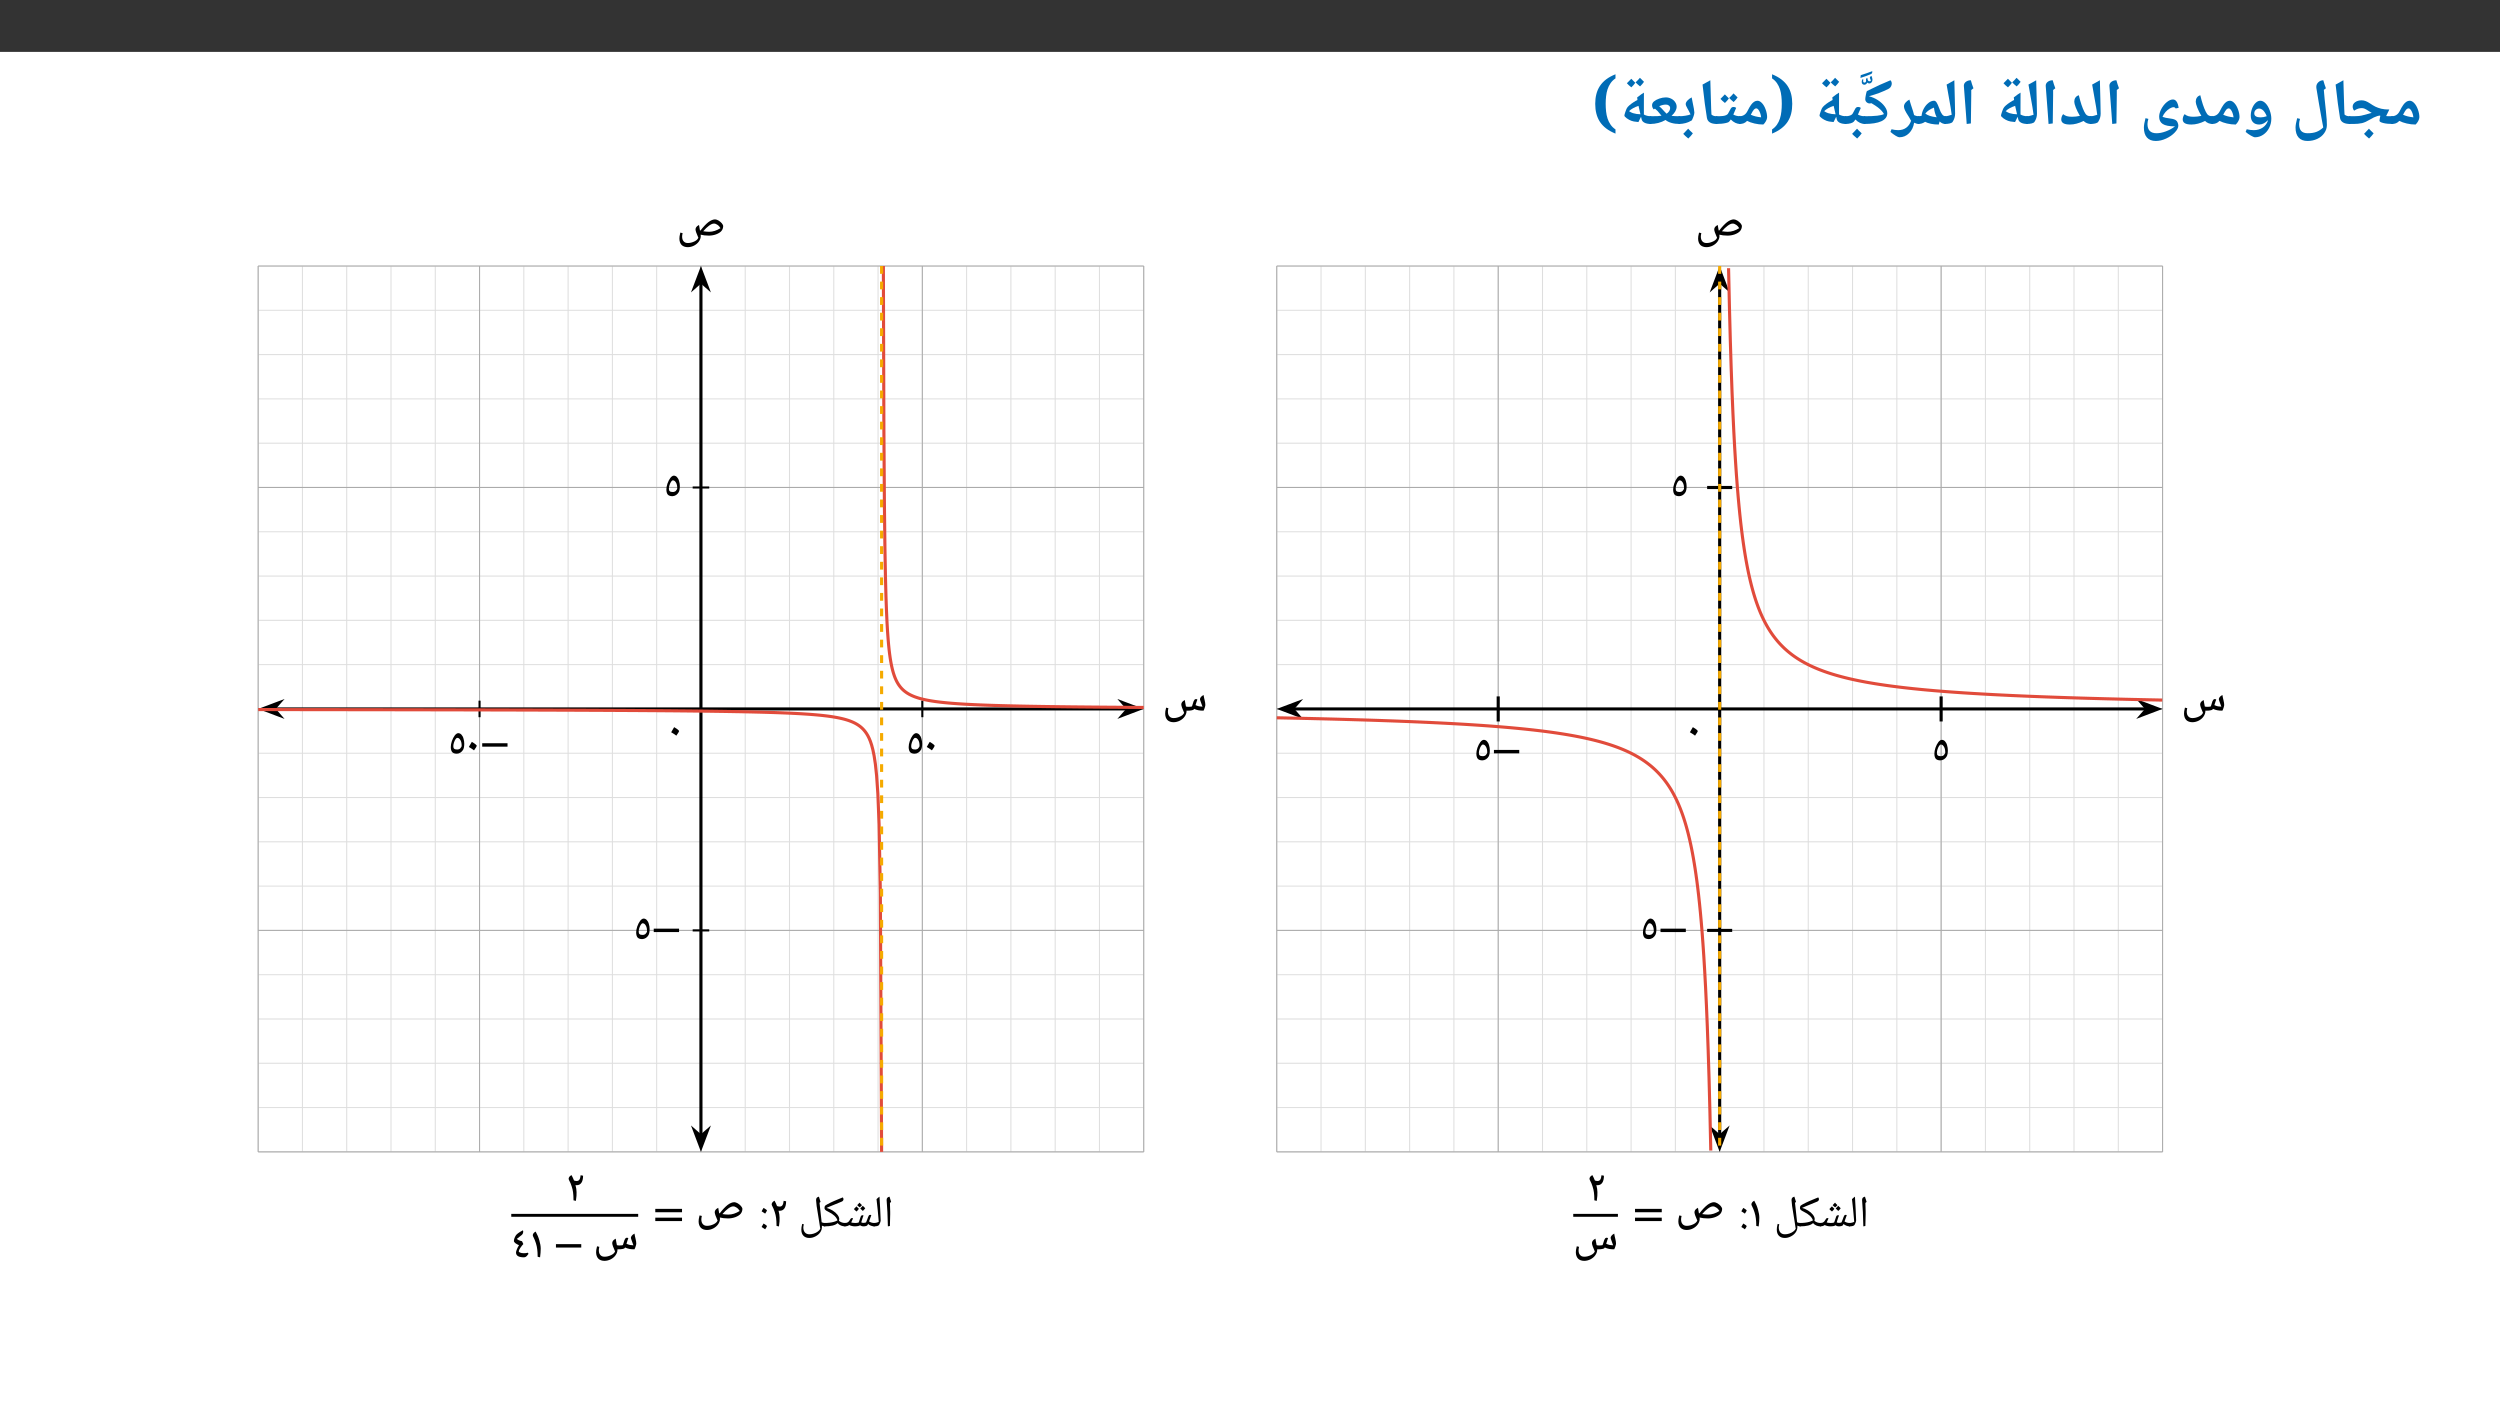 ﻿<?xml version="1.0" encoding="utf-8"?>
<svg xmlns="http://www.w3.org/2000/svg" xmlns:xlink="http://www.w3.org/1999/xlink" viewBox="0 0 960 540" version="1.1">
  <rect x="0" y="0" width="960" height="540" fill="#333333" stroke="none"/>
  <defs>
    <g>
      <symbol overflow="visible" id="glyph0-0">
        <path style="stroke:none;" d="M 2.359 -17.844 L 12.625 -17.844 L 12.625 0 L 2.359 0 Z M 3.625 -1.266 L 11.359 -1.266 L 11.359 -16.578 L 3.625 -16.578 Z M 3.625 -1.266 " />
      </symbol>
      <symbol overflow="visible" id="glyph0-1">
        <path style="stroke:none;" d="M 0 -0.219 C -0.133 -0.219 -0.203 -0.285 -0.203 -0.422 L -0.203 -2.984 C -0.203 -3.117 -0.133 -3.188 0 -3.188 C 1.363 -3.188 2.367 -3.801 3.016 -5.031 C 3.617 -6.227 4.109 -7.078 4.484 -7.578 C 4.859 -8.086 5.242 -8.473 5.641 -8.734 C 6.035 -9.004 6.469 -9.141 6.938 -9.141 C 7.531 -9.141 8.113 -8.828 8.688 -8.203 C 9.27 -7.578 9.738 -6.75 10.094 -5.719 C 10.457 -4.695 10.641 -3.727 10.641 -2.812 C 10.641 -2.375 10.488 -1.875 10.188 -1.312 C 9.883 -0.75 9.547 -0.312 9.172 0 C 8.055 0 6.938 -0.129 5.812 -0.391 C 4.695 -0.648 3.742 -0.988 2.953 -1.406 C 2.547 -0.977 2.113 -0.672 1.656 -0.484 C 1.207 -0.305 0.656 -0.219 0 -0.219 Z M 8.344 -2.766 C 8.281 -3.359 8.148 -3.922 7.953 -4.453 C 7.754 -4.992 7.523 -5.422 7.266 -5.734 C 7.004 -6.047 6.766 -6.203 6.547 -6.203 C 6.18 -6.203 5.859 -6.051 5.578 -5.75 C 5.297 -5.445 4.895 -4.785 4.375 -3.766 C 5.414 -3.266 6.738 -2.93 8.344 -2.766 Z M 6.172 -10.969 Z M 6.516 1.438 Z M 6.516 1.438 " />
      </symbol>
      <symbol overflow="visible" id="glyph0-2">
        <path style="stroke:none;" d="M 0 -0.219 C -0.133 -0.219 -0.203 -0.285 -0.203 -0.422 L -0.203 -2.984 C -0.203 -3.117 -0.133 -3.188 0 -3.188 C 1.844 -3.188 3.086 -3.219 3.734 -3.281 C 4.379 -3.352 4.988 -3.477 5.562 -3.656 C 7.008 -4.082 8.023 -4.359 8.609 -4.484 L 8.125 -4.75 L 7.234 -5.328 C 6.711 -5.68 6.27 -5.93 5.906 -6.078 C 5.539 -6.234 5.18 -6.312 4.828 -6.312 C 4.328 -6.312 3.848 -6.238 3.391 -6.094 C 2.93 -5.945 2.426 -5.691 1.875 -5.328 C 1.719 -5.473 1.582 -5.691 1.469 -5.984 C 1.352 -6.285 1.297 -6.57 1.297 -6.844 C 1.297 -7.551 1.617 -8.133 2.266 -8.594 C 2.922 -9.062 3.742 -9.297 4.734 -9.297 C 5.266 -9.297 5.773 -9.203 6.266 -9.016 C 6.754 -8.828 7.312 -8.531 7.938 -8.125 C 8.688 -7.613 9.375 -7.195 10 -6.875 C 10.633 -6.562 11.379 -6.297 12.234 -6.078 C 13.098 -5.867 14.145 -5.766 15.375 -5.766 L 14.156 -3.266 L 14.781 -3.203 L 16.641 -3.188 C 16.773 -3.188 16.844 -3.117 16.844 -2.984 L 16.844 -0.422 C 16.844 -0.285 16.773 -0.219 16.641 -0.219 C 15.234 -0.219 14.039 -0.336 13.062 -0.578 C 12.082 -0.828 11.594 -1.113 11.594 -1.438 C 11.594 -1.727 11.703 -2.367 11.922 -3.359 L 11.562 -3.438 L 10.766 -3.25 C 9.93 -3 8.938 -2.523 7.781 -1.828 C 7.258 -1.516 6.758 -1.25 6.281 -1.031 C 5.801 -0.82 5.344 -0.66 4.906 -0.547 C 4.469 -0.441 3.93 -0.359 3.297 -0.297 C 2.672 -0.242 1.57 -0.219 0 -0.219 Z M 7.234 -11.125 Z M 7.953 1.438 Z M 9.344 3.375 C 8.969 3.938 8.383 4.602 7.594 5.375 C 6.707 4.645 6.062 4.047 5.656 3.578 C 6.32 2.93 6.953 2.27 7.547 1.594 C 7.961 2.07 8.562 2.664 9.344 3.375 Z M 7.547 0.984 Z M 7.594 5.609 Z M 7.547 1.344 Z M 7.594 3.484 Z M 7.594 3.484 " />
      </symbol>
      <symbol overflow="visible" id="glyph0-3">
        <path style="stroke:none;" d="M 7.625 -0.422 C 7.625 -0.285 7.555 -0.219 7.422 -0.219 C 5.117 -0.219 3.836 -1.008 3.578 -2.594 C 3.328 -4.176 3.062 -5.969 2.781 -7.969 C 2.508 -9.969 2.219 -12.426 1.906 -15.344 L 4.891 -17 L 5.234 -5.547 L 5.234 -5.781 L 5.328 -3.828 C 5.629 -3.578 5.945 -3.406 6.281 -3.312 C 6.613 -3.219 7.008 -3.172 7.469 -3.172 C 7.57 -3.172 7.625 -3.109 7.625 -2.984 Z M 3.203 -18.219 Z M 4.328 1.438 Z M 4.328 1.438 " />
      </symbol>
      <symbol overflow="visible" id="glyph0-4">
        <path style="stroke:none;" d="M 12.328 1.125 L 11.781 -1.797 C 11.625 -2.566 11.25 -4.688 10.656 -8.156 L 9.688 -13.969 L 9.656 -14.438 C 9.656 -15.156 9.922 -15.758 10.453 -16.25 C 10.984 -16.75 11.613 -17 12.344 -17 C 12.656 -15.875 12.988 -14.848 13.344 -13.922 L 12.547 -13.312 L 12.859 -9.797 L 13.312 -5.531 C 13.5 -3.75 13.613 -2.516 13.656 -1.828 C 13.695 -1.148 13.719 -0.477 13.719 0.188 C 13.719 1.301 13.383 2.332 12.719 3.281 C 12.062 4.238 11.16 4.984 10.016 5.516 C 8.879 6.047 7.633 6.312 6.281 6.312 C 4.781 6.312 3.641 5.867 2.859 4.984 C 2.078 4.109 1.688 2.836 1.688 1.172 C 1.688 0.336 1.895 -0.863 2.312 -2.438 L 3.406 -2.172 C 3.176 -1.41 3.062 -0.75 3.062 -0.188 C 3.062 1 3.328 1.883 3.859 2.469 C 4.398 3.051 5.223 3.344 6.328 3.344 C 7.629 3.344 8.734 3.176 9.641 2.844 C 10.555 2.508 11.453 1.938 12.328 1.125 Z M 5.75 -12.047 Z M 0.828 6.328 Z M 10.75 -18.219 Z M 7.734 7.531 Z M 7.734 7.531 " />
      </symbol>
      <symbol overflow="visible" id="glyph0-5">
        <path style="stroke:none;" d="M 11.141 -2.234 C 11.141 -0.973 10.859 0.207 10.297 1.312 C 9.734 2.414 8.969 3.285 8 3.922 C 7.039 4.566 6.004 4.891 4.891 4.891 C 4.566 4.891 4.039 4.68 3.312 4.266 C 2.582 3.848 1.906 3.375 1.281 2.844 L 1.688 1.812 C 2.57 2.039 3.484 2.156 4.422 2.156 C 5.723 2.156 6.852 1.832 7.812 1.188 C 8.781 0.539 9.445 -0.332 9.812 -1.438 L 9.797 -1.641 C 9.305 -1.129 8.781 -0.727 8.219 -0.438 C 7.656 -0.145 7.082 0 6.5 0 C 5.457 0 4.656 -0.301 4.094 -0.906 C 3.531 -1.508 3.25 -2.352 3.25 -3.438 C 3.25 -4.383 3.422 -5.301 3.766 -6.188 C 4.109 -7.07 4.566 -7.785 5.141 -8.328 C 5.711 -8.867 6.301 -9.141 6.906 -9.141 C 7.613 -9.141 8.289 -8.805 8.938 -8.141 C 9.582 -7.484 10.109 -6.594 10.516 -5.469 C 10.93 -4.344 11.141 -3.266 11.141 -2.234 Z M 6.469 -6.141 C 5.938 -6.141 5.488 -5.957 5.125 -5.594 C 4.77 -5.227 4.594 -4.785 4.594 -4.266 C 4.594 -3.773 4.801 -3.398 5.219 -3.141 C 5.633 -2.879 6.227 -2.75 7 -2.75 C 7.758 -2.75 8.551 -2.895 9.375 -3.188 C 9.219 -3.645 8.984 -4.117 8.672 -4.609 C 8.359 -5.109 8.008 -5.488 7.625 -5.75 C 7.25 -6.008 6.863 -6.141 6.469 -6.141 Z M 6.781 -10.969 Z M 4.828 6.109 Z M 6.656 -16.219 Z M 6.656 -16.219 " />
      </symbol>
      <symbol overflow="visible" id="glyph0-6">
        <path style="stroke:none;" d="M 12.344 -0.219 C 11.164 -0.219 10.195 -0.602 9.438 -1.375 C 7.582 -0.457 5.844 0 4.219 0 C 1.977 0 0.859 -0.648 0.859 -1.953 C 0.859 -2.305 0.926 -2.676 1.062 -3.062 C 1.207 -3.445 1.383 -3.754 1.594 -3.984 C 2 -3.641 2.469 -3.383 3 -3.219 C 3.539 -3.062 4.207 -2.984 5 -2.984 C 5.977 -2.984 6.984 -3.098 8.016 -3.328 C 7.359 -4.453 6.832 -5.52 6.438 -6.531 C 6.051 -7.539 5.859 -8.285 5.859 -8.766 C 5.859 -9.367 6.004 -9.891 6.297 -10.328 C 6.586 -10.766 7.023 -11.07 7.609 -11.25 C 8.242 -8.539 8.953 -6.414 9.734 -4.875 C 10.035 -4.238 10.379 -3.797 10.766 -3.547 C 11.148 -3.305 11.676 -3.188 12.344 -3.188 C 12.477 -3.188 12.547 -3.117 12.547 -2.984 L 12.547 -0.422 C 12.547 -0.285 12.477 -0.219 12.344 -0.219 Z M 5.641 -13.094 Z M 5.969 1.438 Z M 5.969 1.438 " />
      </symbol>
      <symbol overflow="visible" id="glyph0-7">
        <path style="stroke:none;" d="M 14.922 0.469 C 14.922 1.227 14.477 2.078 13.594 3.016 C 12.719 3.961 11.602 4.75 10.25 5.375 C 8.906 6 7.582 6.312 6.281 6.312 C 4.789 6.312 3.656 5.867 2.875 4.984 C 2.094 4.109 1.703 2.836 1.703 1.172 C 1.703 0.336 1.906 -0.863 2.312 -2.438 L 3.422 -2.172 C 3.191 -1.41 3.078 -0.75 3.078 -0.188 C 3.078 0.977 3.367 1.859 3.953 2.453 C 4.535 3.047 5.406 3.344 6.562 3.344 C 7.656 3.344 8.848 3.102 10.141 2.625 C 11.43 2.156 12.598 1.516 13.641 0.703 C 11.441 0.703 9.879 0.398 8.953 -0.203 C 8.023 -0.805 7.562 -1.734 7.562 -2.984 C 7.562 -3.91 7.836 -4.906 8.391 -5.969 C 8.953 -7.031 9.648 -7.906 10.484 -8.594 C 11.328 -9.281 12.117 -9.625 12.859 -9.625 C 13.422 -9.625 13.883 -9.352 14.25 -8.812 C 14.625 -8.27 14.891 -7.469 15.047 -6.406 L 13.938 -6.172 C 13.707 -6.492 13.445 -6.656 13.156 -6.656 C 12.695 -6.656 12.18 -6.488 11.609 -6.156 C 11.047 -5.832 10.508 -5.383 10 -4.812 C 9.5 -4.238 9.113 -3.617 8.844 -2.953 C 9.508 -2.68 10.492 -2.469 11.797 -2.312 C 12.379 -2.238 12.844 -2.145 13.188 -2.031 C 13.531 -1.926 13.828 -1.773 14.078 -1.578 C 14.328 -1.391 14.531 -1.094 14.688 -0.688 C 14.844 -0.281 14.922 0.102 14.922 0.469 Z M 5.375 -7.734 Z M 0.844 6.328 Z M 6.281 7.531 Z M 6.281 7.531 " />
      </symbol>
      <symbol overflow="visible" id="glyph0-8">
        <path style="stroke:none;" d="M 4.766 -11.172 L 4.625 -0.422 L 3.016 -0.219 L 2.734 -4.188 L 1.922 -14.875 C 1.922 -15.5 2.18 -16.008 2.703 -16.406 C 3.223 -16.801 3.859 -17 4.609 -17 C 4.891 -15.945 5.223 -14.922 5.609 -13.922 L 4.766 -13.266 Z M 3.547 -18.219 Z M 3.766 1.438 Z M 3.766 1.438 " />
      </symbol>
      <symbol overflow="visible" id="glyph0-9">
        <path style="stroke:none;" d="M 0.688 -15.344 L 3.656 -17 C 3.707 -14.238 3.77 -11.797 3.844 -9.672 C 3.914 -7.547 3.953 -5.719 3.953 -4.188 C 3.953 -3.039 3.629 -1.977 2.984 -1 C 2.816 -0.758 2.457 -0.566 1.906 -0.422 C 1.363 -0.285 0.727 -0.219 0 -0.219 C -0.133 -0.219 -0.203 -0.285 -0.203 -0.422 L -0.203 -2.984 C -0.203 -3.117 -0.133 -3.188 0 -3.188 C 0.75 -3.188 1.629 -3.375 2.641 -3.75 C 2.504 -4.727 2.363 -5.695 2.219 -6.656 C 2.07 -7.625 1.562 -10.52 0.688 -15.344 Z M 1.984 -18.219 Z M 2.875 1.438 Z M 2.875 1.438 " />
      </symbol>
      <symbol overflow="visible" id="glyph0-10">
        <path style="stroke:none;" d="M 8.094 -0.953 C 7.281 -1.023 6.695 -1.098 6.344 -1.172 C 5.988 -1.254 5.68 -1.336 5.422 -1.422 C 4.797 -1.648 4.188 -1.977 3.594 -2.406 C 3 -2.832 2.703 -3.188 2.703 -3.469 C 2.703 -3.656 2.816 -4.086 3.047 -4.766 C 3.273 -5.441 3.473 -5.938 3.641 -6.25 C 3.805 -6.57 4.117 -6.938 4.578 -7.344 C 5.047 -7.758 5.582 -8.16 6.188 -8.547 C 6.789 -8.941 7.301 -9.234 7.719 -9.422 L 7.609 -10.422 C 8.316 -10.973 8.836 -11.363 9.172 -11.594 C 9.516 -11.82 9.859 -12.039 10.203 -12.25 L 10.188 -7.25 L 10.188 -3.844 C 11 -3.406 11.891 -3.188 12.859 -3.188 C 13.004 -3.188 13.078 -3.117 13.078 -2.984 L 13.078 -0.422 C 13.078 -0.285 13.004 -0.219 12.859 -0.219 C 11.859 -0.219 11.047 -0.379 10.422 -0.703 C 9.797 -1.023 9.426 -1.477 9.312 -2.062 L 9.094 -2.984 Z M 4.484 -5.141 C 5.004 -4.785 5.504 -4.531 5.984 -4.375 C 6.473 -4.227 6.938 -4.125 7.375 -4.062 C 7.812 -4 8.305 -3.957 8.859 -3.938 C 8.66 -4.727 8.414 -5.805 8.125 -7.172 C 6.551 -6.648 5.336 -5.973 4.484 -5.141 Z M 6.781 -13.828 Z M 8.625 1.438 Z M 6.891 -16.031 C 6.473 -15.426 5.969 -14.844 5.375 -14.281 C 4.656 -14.844 4.082 -15.367 3.656 -15.859 L 4.547 -16.75 L 5.344 -17.578 C 5.656 -17.223 6.172 -16.707 6.891 -16.031 Z M 10.234 -16.406 C 9.805 -15.781 9.301 -15.191 8.719 -14.641 C 8.031 -15.191 7.457 -15.711 7 -16.203 C 7.613 -16.766 8.172 -17.348 8.672 -17.953 C 8.973 -17.629 9.492 -17.113 10.234 -16.406 Z M 6.969 -18.562 Z M 6.953 -14.281 Z M 6.953 -14.281 " />
      </symbol>
      <symbol overflow="visible" id="glyph0-11">
        <path style="stroke:none;" d="M 10.75 -0.484 C 10.75 -0.305 10.656 -0.219 10.469 -0.219 C 9.633 -0.219 8.891 -0.539 8.234 -1.188 L 7.891 0 C 6.816 0 5.82 -0.094 4.906 -0.281 C 4 -0.477 3.254 -0.734 2.672 -1.047 C 2.211 -0.742 1.773 -0.531 1.359 -0.406 C 0.941 -0.281 0.488 -0.219 0 -0.219 C -0.133 -0.219 -0.203 -0.285 -0.203 -0.422 L -0.203 -2.984 C -0.203 -3.117 -0.133 -3.188 0 -3.188 C 0.375 -3.188 0.754 -3.227 1.141 -3.312 L 1.312 -3.344 C 1.375 -4.258 1.656 -5.18 2.156 -6.109 C 2.664 -7.035 3.27 -7.77 3.969 -8.312 C 4.676 -8.863 5.391 -9.141 6.109 -9.141 C 6.453 -9.141 6.77 -8.922 7.062 -8.484 C 7.352 -8.055 7.703 -7.285 8.109 -6.172 C 8.461 -5.141 8.828 -4.383 9.203 -3.906 C 9.586 -3.426 10.008 -3.188 10.469 -3.188 C 10.656 -3.188 10.75 -3.102 10.75 -2.938 Z M 6.062 -6.5 C 4.594 -5.938 3.484 -5.176 2.734 -4.219 C 3.617 -3.5 5.023 -3.031 6.953 -2.812 L 7.109 -2.781 C 6.555 -3.875 6.207 -5.113 6.062 -6.5 Z M 5.109 -10.969 Z M 5.922 1.438 Z M 5.922 1.438 " />
      </symbol>
      <symbol overflow="visible" id="glyph0-12">
        <path style="stroke:none;" d="M 10.297 -0.422 C 10.297 -0.285 10.227 -0.219 10.094 -0.219 C 9.488 -0.219 8.867 -0.379 8.234 -0.703 C 7.973 0.961 7.32 2.312 6.281 3.344 C 5.238 4.375 3.992 4.891 2.547 4.891 C 2.266 4.891 1.805 4.703 1.172 4.328 C 0.547 3.953 -0.129 3.457 -0.859 2.844 L -0.453 1.812 C 0.441 2.039 1.289 2.156 2.094 2.156 C 3.32 2.156 4.359 1.844 5.203 1.219 C 6.047 0.602 6.664 -0.281 7.062 -1.438 C 6.801 -1.957 6.516 -2.469 6.203 -2.969 C 5.453 -4.113 4.953 -4.961 4.703 -5.516 C 4.453 -6.066 4.328 -6.547 4.328 -6.953 C 4.328 -7.43 4.52 -7.91 4.906 -8.391 C 5.289 -8.867 5.789 -9.266 6.406 -9.578 C 6.562 -8.941 6.754 -8.301 6.984 -7.656 C 7.703 -5.562 8.113 -4.223 8.219 -3.641 C 8.801 -3.336 9.426 -3.188 10.094 -3.188 C 10.227 -3.188 10.297 -3.117 10.297 -2.984 Z M 4.906 -11.406 Z M 2.531 6.109 Z M 2.531 6.109 " />
      </symbol>
      <symbol overflow="visible" id="glyph0-13">
        <path style="stroke:none;" d="M 0 -0.219 C -0.133 -0.219 -0.203 -0.285 -0.203 -0.422 L -0.203 -2.984 C -0.203 -3.117 -0.133 -3.188 0 -3.188 C 2.207 -3.188 3.891 -3.254 5.047 -3.391 C 6.203 -3.523 7.062 -3.734 7.625 -4.016 C 7.438 -4.398 7.145 -4.812 6.75 -5.25 C 6.363 -5.688 5.883 -6.125 5.312 -6.562 C 4.75 -7 3.922 -7.539 2.828 -8.188 C 2.641 -8.125 2.422 -8.094 2.172 -8.094 C 1.711 -8.094 1.312 -8.25 0.969 -8.562 C 0.625 -8.883 0.453 -9.27 0.453 -9.719 C 0.453 -10.082 0.535 -10.688 0.703 -11.531 C 0.879 -12.375 1.008 -12.816 1.094 -12.859 C 3.207 -13.91 4.828 -14.691 5.953 -15.203 C 7.086 -15.723 8.477 -16.32 10.125 -17 C 10.457 -16.656 10.625 -16.234 10.625 -15.734 L 10.578 -15.297 C 10.422 -14.555 9.984 -14.004 9.266 -13.641 C 8.086 -13.066 6.957 -12.57 5.875 -12.156 C 4.801 -11.75 3.461 -11.316 1.859 -10.859 C 3.098 -10.555 4.254 -10.051 5.328 -9.344 C 6.41 -8.633 7.273 -7.828 7.922 -6.922 C 8.578 -6.016 8.906 -5.148 8.906 -4.328 C 8.906 -2.992 8.148 -1.973 6.641 -1.266 C 5.129 -0.566 2.914 -0.219 0 -0.219 Z M 1.219 -15.047 Z M 4.891 1.438 Z M 4.891 1.438 " />
      </symbol>
      <symbol overflow="visible" id="glyph0-14">
        <path style="stroke:none;" d="M 3.266 -14.922 C 3.523 -14.398 3.656 -13.898 3.656 -13.422 C 3.656 -13.047 3.539 -12.719 3.312 -12.438 C 3.082 -12.156 2.797 -12.016 2.453 -12.016 C 2.098 -12.016 1.836 -12.141 1.672 -12.391 C 1.555 -12.109 1.395 -11.895 1.188 -11.75 C 0.988 -11.602 0.781 -11.531 0.562 -11.531 C 0.27 -11.531 0.023 -11.617 -0.172 -11.797 C -0.367 -11.984 -0.469 -12.258 -0.469 -12.625 C -0.469 -12.938 -0.375 -13.273 -0.188 -13.641 L 0.156 -13.578 C 0.102 -13.379 0.078 -13.18 0.078 -12.984 C 0.078 -12.566 0.254 -12.359 0.609 -12.359 C 0.773 -12.359 0.914 -12.422 1.031 -12.547 C 1.145 -12.672 1.203 -12.836 1.203 -13.047 L 1.172 -13.812 L 1.688 -14.156 C 1.75 -13.633 1.848 -13.285 1.984 -13.109 C 2.129 -12.941 2.336 -12.859 2.609 -12.859 C 2.711 -12.859 2.805 -12.883 2.891 -12.938 C 2.973 -13 3.023 -13.066 3.047 -13.141 C 3.004 -13.348 2.891 -13.645 2.703 -14.031 L 2.656 -14.234 C 2.656 -14.367 2.719 -14.504 2.844 -14.641 C 2.969 -14.785 3.109 -14.879 3.266 -14.922 Z M 3.562 -16.734 L 3.594 -16.484 C 3.594 -16.047 3.398 -15.75 3.016 -15.594 C 2.18 -15.207 0.859 -14.723 -0.953 -14.141 L -0.844 -15.203 C 0.926 -15.766 2.395 -16.273 3.562 -16.734 Z M 1.656 -11.266 Z M 1.125 -17.219 Z M 1.125 -17.219 " />
      </symbol>
      <symbol overflow="visible" id="glyph0-15">
        <path style="stroke:none;" d="M 0 -0.219 C -0.133 -0.219 -0.203 -0.285 -0.203 -0.422 L -0.203 -2.984 C -0.203 -3.117 -0.133 -3.188 0 -3.188 C 1.07 -3.188 1.891 -3.379 2.453 -3.766 C 2.617 -3.879 2.77 -4.047 2.906 -4.266 C 3.039 -4.484 3.27 -4.914 3.594 -5.562 C 3.852 -6.113 4.082 -6.445 4.281 -6.562 C 4.477 -6.688 4.719 -6.75 5 -6.75 C 5.395 -6.75 5.727 -6.629 6 -6.391 L 4.891 -3.828 C 5.68 -3.398 6.555 -3.188 7.516 -3.188 C 7.66 -3.188 7.734 -3.117 7.734 -2.984 L 7.734 -0.422 C 7.734 -0.285 7.66 -0.219 7.516 -0.219 C 6.254 -0.219 5.051 -0.789 3.906 -1.938 C 3.707 -1.602 3.52 -1.336 3.344 -1.141 C 3.113 -0.879 2.711 -0.66 2.141 -0.484 C 1.566 -0.305 0.852 -0.219 0 -0.219 Z M 3.703 -8.594 Z M 4.359 1.438 Z M 6.344 3.375 C 5.969 3.938 5.383 4.602 4.594 5.375 C 3.707 4.645 3.062 4.047 2.656 3.578 C 3.32 2.93 3.953 2.27 4.547 1.594 C 4.961 2.07 5.562 2.664 6.344 3.375 Z M 4.547 0.984 Z M 4.594 5.609 Z M 4.547 1.344 Z M 4.594 3.484 Z M 4.594 3.484 " />
      </symbol>
      <symbol overflow="visible" id="glyph0-16">
        <path style="stroke:none;" d="M 4.547 -7.953 C 4.547 -8.941 4.492 -9.91 4.391 -10.859 C 4.297 -11.805 4.113 -12.703 3.844 -13.547 C 3.57 -14.391 3.191 -15.164 2.703 -15.875 C 2.211 -16.594 1.582 -17.207 0.812 -17.719 L 0.812 -19.297 C 2.195 -18.742 3.379 -18.094 4.359 -17.344 C 5.348 -16.594 6.156 -15.742 6.781 -14.797 C 7.406 -13.859 7.859 -12.816 8.141 -11.672 C 8.422 -10.535 8.562 -9.297 8.562 -7.953 C 8.562 -6.598 8.422 -5.348 8.141 -4.203 C 7.859 -3.055 7.406 -2.004 6.781 -1.047 C 6.156 -0.098 5.348 0.75 4.359 1.5 C 3.379 2.258 2.195 2.922 0.812 3.484 L 0.812 1.875 C 1.582 1.363 2.211 0.75 2.703 0.031 C 3.191 -0.676 3.57 -1.457 3.844 -2.312 C 4.113 -3.164 4.297 -4.066 4.391 -5.016 C 4.492 -5.973 4.547 -6.953 4.547 -7.953 Z M 4.547 -7.953 " />
      </symbol>
      <symbol overflow="visible" id="glyph0-17">
        <path style="stroke:none;" d="M 0 -0.219 C -0.133 -0.219 -0.203 -0.285 -0.203 -0.422 L -0.203 -2.984 C -0.203 -3.117 -0.133 -3.188 0 -3.188 C 1.344 -3.188 2.25 -3.223 2.719 -3.297 C 3.195 -3.367 3.582 -3.477 3.875 -3.625 C 4.176 -3.77 4.398 -3.953 4.547 -4.172 C 4.703 -4.391 4.953 -4.848 5.297 -5.547 C 5.566 -6.098 5.797 -6.438 5.984 -6.562 C 6.18 -6.688 6.422 -6.75 6.703 -6.75 C 7.109 -6.75 7.438 -6.629 7.688 -6.391 C 7.238 -5.305 6.875 -4.453 6.594 -3.828 C 7.383 -3.398 8.266 -3.188 9.234 -3.188 C 9.367 -3.188 9.438 -3.117 9.438 -2.984 L 9.438 -0.422 C 9.438 -0.285 9.367 -0.219 9.234 -0.219 C 7.961 -0.219 6.754 -0.789 5.609 -1.938 C 5.273 -1.406 5 -1.07 4.781 -0.938 C 4.57 -0.812 4.219 -0.691 3.719 -0.578 C 3.227 -0.461 2.66 -0.375 2.016 -0.312 C 1.367 -0.25 0.695 -0.219 0 -0.219 Z M 5.406 -8.594 Z M 4.719 1.438 Z M 4.891 -10.031 C 4.473 -9.426 3.969 -8.844 3.375 -8.281 C 2.656 -8.844 2.082 -9.367 1.656 -9.859 L 2.547 -10.75 L 3.344 -11.578 C 3.656 -11.223 4.172 -10.707 4.891 -10.031 Z M 8.234 -10.406 C 7.805 -9.781 7.301 -9.191 6.719 -8.641 C 6.031 -9.191 5.457 -9.711 5 -10.203 C 5.613 -10.766 6.172 -11.348 6.672 -11.953 C 6.973 -11.629 7.492 -11.113 8.234 -10.406 Z M 4.969 -12.562 Z M 4.953 -8.281 Z M 4.953 -8.281 " />
      </symbol>
      <symbol overflow="visible" id="glyph0-18">
        <path style="stroke:none;" d="M 0 -0.219 C -0.133 -0.219 -0.203 -0.285 -0.203 -0.422 L -0.203 -2.984 C -0.203 -3.117 -0.133 -3.188 0 -3.188 C 0.832 -3.188 1.664 -3.254 2.5 -3.391 C 3.344 -3.523 3.992 -3.691 4.453 -3.891 C 4.234 -4.379 4.016 -4.82 3.797 -5.219 C 3.578 -5.613 3.379 -5.973 3.203 -6.297 C 3.023 -6.617 2.879 -6.91 2.766 -7.172 C 2.66 -7.43 2.609 -7.672 2.609 -7.891 C 2.609 -8.297 2.832 -8.742 3.281 -9.234 C 3.738 -9.723 4.273 -10.117 4.891 -10.422 L 5.203 -8.797 C 5.68 -6.555 5.922 -5.16 5.922 -4.609 C 5.922 -4.234 5.82 -3.766 5.625 -3.203 C 5.438 -2.648 5.207 -2.113 4.938 -1.594 C 3.426 -0.676 1.781 -0.219 0 -0.219 Z M 3.469 -12.25 Z M 3.172 1.438 Z M 5.344 3.375 C 4.969 3.938 4.383 4.602 3.594 5.375 C 2.707 4.645 2.062 4.047 1.656 3.578 C 2.32 2.93 2.953 2.27 3.547 1.594 C 3.961 2.07 4.562 2.664 5.344 3.375 Z M 3.547 0.984 Z M 3.594 5.609 Z M 3.547 1.344 Z M 3.594 3.484 Z M 3.594 3.484 " />
      </symbol>
      <symbol overflow="visible" id="glyph0-19">
        <path style="stroke:none;" d="M 11.625 -0.453 C 11.625 -0.297 11.539 -0.219 11.375 -0.219 C 10.195 -0.219 9.141 -0.352 8.203 -0.625 C 7.273 -0.895 6.531 -1.27 5.969 -1.75 C 4.188 -0.727 2.207 -0.219 0.031 -0.219 C -0.125 -0.219 -0.203 -0.297 -0.203 -0.453 L -0.203 -2.953 C -0.203 -3.109 -0.125 -3.188 0.031 -3.188 C 1.406 -3.188 2.367 -3.203 2.922 -3.234 C 3.473 -3.266 3.969 -3.316 4.406 -3.391 C 3.812 -4.16 3.332 -4.734 2.969 -5.109 C 2.613 -5.484 2.254 -5.816 1.891 -6.109 L 1.438 -5.797 C 1 -6.273 0.781 -6.805 0.781 -7.391 C 0.781 -7.961 1.023 -8.457 1.516 -8.875 C 2.016 -9.301 2.695 -9.664 3.562 -9.969 C 4.438 -10.27 5.27 -10.422 6.062 -10.422 C 6.781 -10.422 7.461 -10.258 8.109 -9.938 C 8.754 -9.625 9.266 -9.188 9.641 -8.625 C 10.023 -8.07 10.219 -7.488 10.219 -6.875 C 10.219 -5.695 9.57 -4.523 8.281 -3.359 L 8.266 -3.344 L 8.328 -3.328 C 9.148 -3.234 10.164 -3.188 11.375 -3.188 C 11.539 -3.188 11.625 -3.109 11.625 -2.953 Z M 7.719 -6.312 C 7.719 -6.719 7.566 -7.039 7.266 -7.281 C 6.973 -7.531 6.598 -7.656 6.141 -7.656 C 5.711 -7.656 5.301 -7.609 4.906 -7.516 C 4.52 -7.43 4.055 -7.273 3.516 -7.047 C 4.086 -6.566 4.801 -5.844 5.656 -4.875 L 6.359 -4.156 C 6.785 -4.438 7.117 -4.766 7.359 -5.141 C 7.598 -5.516 7.719 -5.906 7.719 -6.312 Z M 5.656 -12.25 Z M 5.766 1.438 Z M 5.766 1.438 " />
      </symbol>
      <symbol overflow="visible" id="glyph0-20">
        <path style="stroke:none;" d="M 5.438 -7.953 C 5.438 -6.953 5.488 -5.973 5.594 -5.016 C 5.695 -4.066 5.883 -3.164 6.156 -2.312 C 6.438 -1.457 6.82 -0.676 7.312 0.031 C 7.801 0.75 8.43 1.363 9.203 1.875 L 9.203 3.484 C 7.805 2.922 6.613 2.258 5.625 1.5 C 4.645 0.75 3.844 -0.098 3.219 -1.047 C 2.602 -2.004 2.148 -3.055 1.859 -4.203 C 1.566 -5.348 1.422 -6.598 1.422 -7.953 C 1.422 -9.297 1.566 -10.535 1.859 -11.672 C 2.148 -12.816 2.602 -13.859 3.219 -14.797 C 3.844 -15.742 4.645 -16.594 5.625 -17.344 C 6.613 -18.094 7.805 -18.742 9.203 -19.297 L 9.203 -17.719 C 8.43 -17.207 7.801 -16.594 7.312 -15.875 C 6.82 -15.164 6.438 -14.391 6.156 -13.547 C 5.883 -12.703 5.695 -11.805 5.594 -10.859 C 5.488 -9.91 5.438 -8.941 5.438 -7.953 Z M 5.438 -7.953 " />
      </symbol>
      <symbol overflow="visible" id="glyph1-0">
        <path style="stroke:none;" d="M 4.375 -0.078 L 4.375 -11.766 L -0.156 -11.766 L -0.156 0 L 4.375 0 Z M 3.109 -1.328 L 1.25 -1.328 L 1.25 -10.469 L 2.969 -10.469 L 2.969 -1.328 Z M 3.109 -1.328 " />
      </symbol>
      <symbol overflow="visible" id="glyph1-1">
        <path style="stroke:none;" d="M 10.656 -3.812 L 10.656 -5.031 L 0.938 -5.031 L 0.938 -3.719 L 10.656 -3.719 Z M 10.656 -3.812 " />
      </symbol>
      <symbol overflow="visible" id="glyph1-2">
        <path style="stroke:none;" d="M 0.641 -3.547 C 0.641 -2.703 0.859 -2.016 1.188 -1.625 C 1.531 -1.234 2.172 -1.016 2.938 -1.016 C 3.391 -1.016 3.922 -1.172 4.359 -1.453 C 4.797 -1.75 5.125 -2.094 5.391 -2.562 C 5.641 -3.016 5.812 -3.812 5.812 -4.828 C 5.812 -5.516 5.719 -6.188 5.516 -6.828 C 5.359 -7.469 5.031 -8.031 4.703 -8.359 C 4.391 -8.703 3.922 -8.906 3.5 -8.906 C 3.109 -8.906 2.609 -8.594 2.172 -8.031 C 1.75 -7.469 1.344 -6.688 1.062 -5.875 C 0.781 -5.031 0.641 -4.266 0.641 -3.547 Z M 3.109 -2.625 C 2.016 -2.625 1.609 -2.984 1.609 -3.906 C 1.609 -4.297 1.688 -4.766 1.859 -5.297 C 2.047 -5.844 2.219 -6.219 2.469 -6.594 C 2.734 -6.922 2.891 -7.094 3.141 -7.094 C 3.656 -7.094 3.984 -6.812 4.344 -6.219 C 4.688 -5.625 4.812 -4.953 4.812 -4.062 C 4.812 -3.953 4.812 -3.844 4.688 -3.609 C 4.578 -3.406 4.438 -3.219 4.281 -3.062 C 4.125 -2.906 4.047 -2.828 3.828 -2.766 C 3.609 -2.656 3.375 -2.625 3.109 -2.625 Z M 3.109 -2.625 " />
      </symbol>
      <symbol overflow="visible" id="glyph1-3">
        <path style="stroke:none;" d="M 9.672 -3.047 C 10.234 -3.047 10.719 -3.078 11.141 -3.172 C 11.562 -3.25 11.906 -3.375 11.984 -3.516 L 12.109 -3.75 C 12.672 -3.484 13.25 -3.297 13.766 -3.203 C 14.297 -3.094 14.922 -3.047 15.734 -3.047 C 15.938 -3.453 16.094 -3.828 16.219 -4.281 C 16.359 -4.719 16.422 -5.031 16.422 -5.219 C 16.422 -5.469 16.391 -5.766 16.359 -6.047 C 16.297 -6.328 16.25 -6.641 16.172 -6.969 C 16.109 -7.266 16.047 -7.594 15.953 -7.906 C 15.875 -8.234 15.812 -8.578 15.734 -9.078 C 15.188 -8.781 14.922 -8.547 14.719 -8.281 C 14.516 -8.047 14.359 -7.719 14.359 -7.469 C 14.359 -7.281 14.484 -6.906 14.703 -6.312 C 15 -5.562 15.234 -4.922 15.328 -4.578 C 14.969 -4.578 14.5 -4.625 14.031 -4.703 C 13.578 -4.797 13.078 -4.984 12.656 -5.172 C 12.969 -6.234 13.234 -6.969 13.375 -7.312 C 13.219 -7.438 12.984 -7.5 12.844 -7.5 C 12.719 -7.5 12.5 -7.438 12.344 -7.328 C 12.375 -7.344 12.172 -7.172 11.906 -6.625 C 11.891 -6.609 11.703 -6.016 11.422 -5.078 C 11.344 -4.859 11.328 -4.766 11.266 -4.656 C 11.016 -4.578 10.5 -4.516 9.875 -4.516 C 9.531 -4.516 9.203 -4.578 8.984 -4.641 L 8.75 -5.828 C 8.672 -6.188 8.625 -6.578 8.531 -7.141 C 7.922 -6.797 7.641 -6.562 7.484 -6.312 C 7.312 -6.078 7.188 -5.734 7.188 -5.453 C 7.188 -4.906 7.547 -3.828 8.281 -2.219 C 8 -1.625 7.594 -1.219 6.766 -0.812 C 5.922 -0.406 5.078 -0.203 4.25 -0.203 C 3.516 -0.203 3.031 -0.406 2.625 -0.859 C 2.203 -1.328 2.047 -1.891 2.047 -2.734 C 2.047 -3.031 2.109 -3.438 2.234 -4 L 1.359 -4.203 C 1.188 -3.516 1.094 -3.094 1.062 -2.797 C 1.016 -2.531 1 -2.203 1 -1.875 C 1 -0.859 1.328 -0.016 1.859 0.547 C 2.406 1.094 3.25 1.391 4.219 1.391 C 5.031 1.391 5.906 1.172 6.672 0.766 C 7.438 0.359 8.047 -0.156 8.484 -0.797 C 8.922 -1.406 9.203 -2.156 9.203 -2.844 L 9.203 -3.062 Z M 9.672 -3.047 " />
      </symbol>
      <symbol overflow="visible" id="glyph1-4">
        <path style="stroke:none;" d="M 4.219 1.391 C 5.031 1.391 5.906 1.172 6.672 0.766 C 7.438 0.359 8.047 -0.172 8.484 -0.797 C 8.922 -1.422 9.203 -2.156 9.203 -2.844 C 9.203 -3.062 9.188 -3.297 9.156 -3.406 C 10.031 -3.188 11.109 -3.047 12.25 -3.047 C 13.234 -3.047 14.156 -3.203 15.047 -3.516 C 15.922 -3.844 16.688 -4.281 17.125 -4.812 C 17.562 -5.328 17.812 -6.016 17.812 -6.703 C 17.812 -7 17.594 -7.422 17.266 -7.812 C 16.922 -8.203 16.516 -8.531 16.047 -8.828 C 15.562 -9.109 15.062 -9.281 14.703 -9.281 C 13.953 -9.281 13.031 -8.906 12.125 -8.219 C 11.234 -7.516 10.203 -6.438 9.094 -5 L 9.078 -5 L 8.891 -5.062 C 8.719 -5.984 8.625 -6.641 8.531 -7.141 C 7.922 -6.797 7.656 -6.562 7.484 -6.312 C 7.312 -6.078 7.188 -5.734 7.188 -5.453 C 7.188 -4.906 7.547 -3.828 8.281 -2.219 C 8 -1.625 7.594 -1.219 6.766 -0.812 C 5.922 -0.406 5.078 -0.203 4.25 -0.203 C 3.516 -0.203 3.031 -0.406 2.625 -0.859 C 2.219 -1.328 2.047 -1.891 2.047 -2.734 C 2.047 -3.031 2.109 -3.438 2.234 -4 L 1.359 -4.203 C 1.188 -3.516 1.094 -3.078 1.062 -2.797 C 1.031 -2.5 1 -2.203 1 -1.875 C 1 -0.859 1.328 -0.016 1.859 0.547 C 2.406 1.094 3.25 1.391 4.219 1.391 Z M 12.391 -4.516 C 11.703 -4.516 10.891 -4.609 10.141 -4.719 C 10.844 -5.562 11.625 -6.312 12.375 -6.859 C 13.141 -7.406 13.719 -7.672 14.281 -7.672 C 14.734 -7.672 15.109 -7.516 15.594 -7.203 C 16.094 -6.875 16.5 -6.406 16.781 -5.906 C 15.281 -4.984 13.875 -4.516 12.391 -4.516 Z M 12.391 -4.516 " />
      </symbol>
      <symbol overflow="visible" id="glyph1-5">
        <path style="stroke:none;" d="M 1.188 -3.562 C 1.797 -3.219 2.406 -2.828 3.109 -2.297 C 3.812 -3.281 4.172 -3.891 4.172 -4.047 C 4.172 -4.125 3.984 -4.375 3.719 -4.594 C 3.469 -4.828 3.031 -5.109 2.266 -5.562 C 2.031 -5.188 1.859 -4.891 1.625 -4.469 C 1.5 -4.234 1.375 -4 1.125 -3.594 Z M 1.188 -3.562 " />
      </symbol>
      <symbol overflow="visible" id="glyph1-6">
        <path style="stroke:none;" d="M 1.156 -8.469 C 1.156 -8.312 1.203 -8.156 1.234 -8.109 C 1.812 -6.984 2.109 -6.188 2.359 -5.391 C 2.609 -4.594 2.781 -3.812 2.859 -3.078 C 2.969 -2.359 3.016 -1.406 3.031 -0.172 L 3.953 0.031 C 4.109 -1.156 4.203 -2.219 4.203 -3.312 C 4.203 -4.219 4.031 -5.25 3.688 -6.422 C 3.375 -7.609 2.859 -8.781 2.25 -9.859 C 1.828 -9.609 1.594 -9.422 1.438 -9.203 C 1.281 -8.984 1.156 -8.688 1.156 -8.469 Z M 1.156 -8.469 " />
      </symbol>
      <symbol overflow="visible" id="glyph1-7">
        <path style="stroke:none;" d="M 10.922 -5.5 L 10.922 -6.719 L 0.656 -6.719 L 0.656 -5.422 L 10.922 -5.422 Z M 10.922 -2.109 L 10.922 -3.344 L 0.656 -3.344 L 0.656 -2.031 L 10.922 -2.031 Z M 10.922 -2.109 " />
      </symbol>
      <symbol overflow="visible" id="glyph1-8">
        <path style="stroke:none;" d="M 1.156 -8.469 C 1.156 -8.312 1.203 -8.156 1.25 -8.062 C 1.781 -7.078 2.078 -6.328 2.328 -5.531 C 2.594 -4.75 2.766 -3.984 2.859 -3.234 C 2.969 -2.484 3.016 -1.484 3.031 -0.172 L 3.953 0.031 C 4.062 -0.844 4.125 -1.453 4.172 -1.875 C 4.188 -2.297 4.203 -2.797 4.203 -3.312 C 4.203 -4.109 4.047 -5.078 3.797 -6.016 C 3.828 -6.016 4.031 -5.984 4.219 -5.984 C 5.797 -5.969 6.703 -7.219 6.703 -9.625 L 5.766 -9.812 C 5.594 -8.219 5.188 -7.594 4.203 -7.594 C 3.984 -7.594 3.781 -7.625 3.594 -7.672 C 3.391 -7.719 3.297 -7.781 3.203 -7.844 C 2.984 -8.453 2.641 -9.141 2.266 -9.859 C 1.828 -9.625 1.594 -9.438 1.438 -9.203 C 1.281 -9 1.156 -8.688 1.156 -8.469 Z M 1.156 -8.469 " />
      </symbol>
      <symbol overflow="visible" id="glyph1-9">
        <path style="stroke:none;" d="M 1 -6.219 C 1 -5.984 1.234 -5.656 1.594 -5.375 C 1.969 -5.078 2.547 -4.812 2.969 -4.625 C 2.688 -4.219 2.359 -3.625 2.156 -3.062 C 1.906 -2.5 1.812 -2.078 1.812 -1.766 C 1.812 -1.203 2.094 -0.688 2.594 -0.422 C 3.078 -0.125 3.875 0.031 4.812 0.031 C 5.062 0.031 5.375 -0.031 5.531 -0.141 C 5.703 -0.234 5.859 -0.359 5.984 -0.484 C 6.094 -0.641 6.219 -0.781 6.297 -0.922 C 6.391 -1.047 6.469 -1.156 6.609 -1.281 L 6.375 -1.734 C 5.859 -1.594 5.359 -1.547 4.781 -1.547 C 4.219 -1.547 3.75 -1.625 3.359 -1.797 C 2.953 -1.969 2.875 -2.062 2.875 -2.297 C 2.875 -2.562 3.031 -2.938 3.438 -3.547 C 3.844 -4.156 4.219 -4.641 4.625 -5.062 L 4.125 -6.141 C 3.578 -6.281 3.172 -6.406 2.844 -6.562 C 2.531 -6.688 2.328 -6.859 2.141 -7.062 C 2.359 -7.25 2.828 -7.641 3.5 -8.141 L 4.016 -8.547 C 4.172 -8.672 4.359 -8.922 4.438 -9.125 C 4.516 -9.359 4.578 -9.594 4.578 -9.828 C 4.578 -9.953 4.562 -10.078 4.453 -10.344 C 3.609 -9.891 3.062 -9.562 2.672 -9.266 C 2.266 -8.984 1.969 -8.688 1.766 -8.406 C 1.578 -8.109 1.359 -7.703 1.203 -7.281 C 1.062 -6.859 1 -6.5 1 -6.219 Z M 1 -6.219 " />
      </symbol>
      <symbol overflow="visible" id="glyph2-0">
        <path style="stroke:none;" d="M 0.844 0 L 0.844 -12.141 L 7.656 -12.141 L 7.656 0 Z M 1.672 -0.812 L 6.828 -0.812 L 6.828 -11.328 L 1.672 -11.328 Z M 1.672 -0.812 " />
      </symbol>
      <symbol overflow="visible" id="glyph2-1">
        <path style="stroke:none;" d="M 2.672 -5.656 L 2.672 -4.594 C 2.672 -3.5 2.633 -2.016 2.562 -0.141 L 1.781 0 C 1.707 -3.969 1.551 -7.266 1.312 -9.891 L 1.297 -10.109 C 1.297 -10.473 1.383 -10.758 1.562 -10.969 C 1.75 -11.188 2.035 -11.332 2.422 -11.406 C 2.441 -11.332 2.457 -11.266 2.469 -11.203 C 2.488 -11.141 2.676 -10.535 3.031 -9.391 L 2.578 -9 L 2.578 -8.922 C 2.641 -7.703 2.672 -6.613 2.672 -5.656 Z M 2.078 -12.234 Z M 2.234 0.875 Z M 2.234 0.875 " />
      </symbol>
      <symbol overflow="visible" id="glyph2-2">
        <path style="stroke:none;" d="M -0.016 0 C -0.117 0 -0.172 -0.047 -0.172 -0.141 L -0.172 -1.156 C -0.172 -1.25 -0.117 -1.297 -0.016 -1.297 C 0.672 -1.297 1.301 -1.445 1.875 -1.75 C 1.633 -4.758 1.348 -7.66 1.016 -10.453 C 1.336 -10.785 1.719 -11.102 2.156 -11.406 C 2.207 -10.188 2.297 -8.582 2.422 -6.594 C 2.523 -4.938 2.586 -3.504 2.609 -2.297 C 2.609 -2.098 2.551 -1.836 2.438 -1.516 C 2.32 -1.203 2.18 -0.895 2.016 -0.594 C 1.805 -0.195 1.129 0 -0.016 0 Z M 1.344 -12.234 Z M 2.047 0.5 Z M 2.047 0.875 Z M 2.047 0.875 " />
      </symbol>
      <symbol overflow="visible" id="glyph2-3">
        <path style="stroke:none;" d="M 11.406 0 C 10.969 0 10.531 -0.082 10.094 -0.25 C 9.664 -0.414 9.301 -0.641 9 -0.922 L 8.75 -0.453 C 8.664 -0.316 8.473 -0.207 8.172 -0.125 C 7.867 -0.039 7.562 0 7.25 0 C 6.75 0 6.297 -0.145 5.891 -0.438 C 5.797 -0.312 5.57 -0.207 5.219 -0.125 C 4.863 -0.051 4.406 -0.008 3.844 0 C 3.52 0 3.145 -0.051 2.719 -0.156 C 2.301 -0.258 1.984 -0.379 1.766 -0.516 C 1.598 -0.359 1.359 -0.234 1.047 -0.141 C 0.734 -0.047 0.383 0 0 0 C -0.094 0 -0.141 -0.047 -0.141 -0.141 L -0.141 -1.156 C -0.141 -1.25 -0.094 -1.297 0 -1.297 C 0.312 -1.297 0.57 -1.32 0.781 -1.375 C 0.988 -1.438 1.188 -1.539 1.375 -1.688 C 1.52 -1.801 1.625 -1.898 1.688 -1.984 C 1.758 -2.066 1.957 -2.375 2.281 -2.906 C 2.383 -3.094 2.562 -3.188 2.812 -3.188 C 2.957 -3.188 3.094 -3.145 3.219 -3.062 C 2.863 -2.195 2.629 -1.68 2.516 -1.516 C 2.598 -1.473 2.781 -1.426 3.062 -1.375 C 3.344 -1.32 3.664 -1.297 4.031 -1.297 C 4.562 -1.297 5.004 -1.352 5.359 -1.469 C 5.43 -1.57 5.5 -1.734 5.562 -1.953 C 5.852 -2.91 6.051 -3.504 6.156 -3.734 C 6.27 -3.973 6.379 -4.125 6.484 -4.188 C 6.598 -4.25 6.723 -4.281 6.859 -4.281 C 7.004 -4.281 7.133 -4.238 7.25 -4.156 C 7.094 -3.832 6.863 -3.172 6.562 -2.172 L 6.375 -1.547 C 6.539 -1.461 6.688 -1.406 6.812 -1.375 C 6.945 -1.352 7.102 -1.344 7.281 -1.344 C 7.551 -1.344 7.863 -1.398 8.219 -1.516 C 8.301 -1.66 8.461 -2.066 8.703 -2.734 C 8.797 -3.016 8.891 -3.281 8.984 -3.531 C 9.086 -3.781 9.188 -3.988 9.281 -4.156 C 9.383 -4.332 9.562 -4.422 9.812 -4.422 C 9.977 -4.422 10.117 -4.379 10.234 -4.297 C 10.078 -3.922 9.789 -3.117 9.375 -1.891 L 9.641 -1.734 C 10.16 -1.441 10.75 -1.297 11.406 -1.297 C 11.508 -1.297 11.562 -1.25 11.562 -1.156 L 11.562 -0.141 C 11.562 -0.047 11.508 0 11.406 0 Z M 5.953 -5.609 Z M 5.656 0.5 Z M 5.656 0.875 Z M 6.656 -8.156 C 6.332 -7.781 6.039 -7.5 5.781 -7.312 C 5.457 -7.508 5.133 -7.789 4.812 -8.156 C 5.156 -8.488 5.461 -8.805 5.734 -9.109 C 5.941 -8.816 6.25 -8.5 6.656 -8.156 Z M 5.469 -6.75 C 5.27 -6.438 4.969 -6.086 4.562 -5.703 C 4.125 -6.055 3.785 -6.367 3.547 -6.641 C 3.816 -6.891 4.145 -7.234 4.531 -7.672 C 4.656 -7.547 4.969 -7.238 5.469 -6.75 Z M 7.906 -6.969 C 7.688 -6.633 7.379 -6.285 6.984 -5.922 C 6.598 -6.234 6.266 -6.547 5.984 -6.859 C 6.191 -7.047 6.52 -7.391 6.969 -7.891 Z M 5.734 -5.922 Z M 5.734 -9.516 Z M 5.734 -9.516 " />
      </symbol>
      <symbol overflow="visible" id="glyph2-4">
        <path style="stroke:none;" d="M 7.938 -1.297 C 8.039 -1.297 8.094 -1.25 8.094 -1.156 L 8.094 -0.141 C 8.094 -0.047 8.039 0 7.938 0 C 7.395 0 6.875 -0.098 6.375 -0.297 C 5.883 -0.492 5.441 -0.812 5.047 -1.25 C 4.203 -0.414 2.52 0 0 0 C -0.094 0 -0.141 -0.047 -0.141 -0.141 L -0.141 -1.156 C -0.141 -1.25 -0.094 -1.297 0 -1.297 C 1.406 -1.297 2.613 -1.441 3.625 -1.734 C 4.062 -1.848 4.523 -2.035 5.016 -2.297 C 4.805 -2.93 4.41 -3.523 3.828 -4.078 C 3.242 -4.629 2.457 -5.145 1.469 -5.625 C 0.969 -5.863 0.598 -6.086 0.359 -6.297 C 0.129 -6.504 0.016 -6.754 0.016 -7.047 C 0.016 -7.266 0.039 -7.445 0.094 -7.594 C 0.145 -7.75 0.234 -7.891 0.359 -8.016 C 0.535 -8.18 1.223 -8.562 2.422 -9.156 C 2.984 -9.414 3.406 -9.609 3.688 -9.734 C 3.863 -9.816 4.648 -10.145 6.047 -10.719 L 7.047 -11.125 C 7.129 -11.039 7.191 -10.938 7.234 -10.812 C 7.285 -10.695 7.312 -10.582 7.312 -10.469 L 7.312 -10.328 C 7.25 -9.93 7.008 -9.648 6.594 -9.484 L 1.969 -7.594 L 0.828 -7.078 C 1.641 -6.879 2.422 -6.539 3.172 -6.062 C 3.93 -5.594 4.535 -5.066 4.984 -4.484 C 5.453 -3.879 5.688 -3.316 5.688 -2.797 C 5.688 -2.547 5.656 -2.316 5.594 -2.109 C 6.281 -1.566 7.062 -1.297 7.938 -1.297 Z M 0.844 -9.641 Z M 3.375 0.5 Z M 3.375 -0.219 Z M 3.375 0.875 Z M 3.375 0.875 " />
      </symbol>
      <symbol overflow="visible" id="glyph2-5">
        <path style="stroke:none;" d="M 8.422 0.922 L 8 -1.828 C 7.508 -4.703 7.188 -6.703 7.031 -7.828 C 6.883 -8.961 6.812 -9.711 6.812 -10.078 C 6.812 -10.461 6.898 -10.758 7.078 -10.969 C 7.254 -11.176 7.535 -11.32 7.922 -11.406 C 7.941 -11.332 7.957 -11.266 7.969 -11.203 C 7.988 -11.141 8.176 -10.535 8.531 -9.391 L 8.141 -9.047 L 8.172 -8.781 L 8.719 -3.734 C 8.82 -2.992 8.898 -2.289 8.953 -1.625 L 8.953 -1.578 C 9.316 -1.391 9.734 -1.297 10.203 -1.297 C 10.297 -1.297 10.344 -1.25 10.344 -1.156 L 10.344 -0.141 C 10.344 -0.047 10.297 0 10.203 0 C 9.797 0 9.41 -0.094 9.047 -0.281 L 9.062 0.281 C 9.062 0.988 8.844 1.66 8.406 2.297 C 7.969 2.93 7.363 3.445 6.594 3.844 C 5.832 4.25 5.047 4.453 4.234 4.453 C 3.266 4.453 2.508 4.172 1.969 3.609 C 1.426 3.055 1.156 2.27 1.156 1.25 C 1.156 0.926 1.176 0.617 1.219 0.328 C 1.258 0.035 1.348 -0.391 1.484 -0.953 L 2.109 -0.797 C 1.984 -0.297 1.922 0.109 1.922 0.422 C 1.922 1.242 2.125 1.883 2.531 2.344 C 2.945 2.812 3.531 3.047 4.281 3.047 C 4.812 3.047 5.367 2.953 5.953 2.766 C 6.535 2.578 7.047 2.316 7.484 1.984 C 7.93 1.66 8.242 1.305 8.422 0.922 Z M 0.562 4.453 Z M 6.875 -12.234 Z M 3.906 -8.047 Z M 5.234 5.281 Z M 5.234 5.281 " />
      </symbol>
      <symbol overflow="visible" id="glyph2-6">
        <path style="stroke:none;" d="M 0.781 0.234 C 0.914 0.004 1.035 -0.219 1.141 -0.438 C 1.254 -0.656 1.383 -0.875 1.531 -1.094 C 2.395 -0.582 2.828 -0.242 2.828 -0.078 C 2.828 0.047 2.598 0.445 2.141 1.125 C 1.641 0.781 1.188 0.484 0.781 0.234 Z M 0.781 -5.781 C 0.914 -6.008 1.035 -6.234 1.141 -6.453 C 1.254 -6.672 1.383 -6.883 1.531 -7.094 C 2.395 -6.594 2.828 -6.258 2.828 -6.094 C 2.828 -5.977 2.598 -5.578 2.141 -4.891 C 1.578 -5.273 1.125 -5.57 0.781 -5.781 Z M 0.781 -5.781 " />
      </symbol>
    </g>
  </defs>
  <g id="surface91">
    <path style=" stroke:none;fill-rule:nonzero;fill:rgb(100%,100%,100%);fill-opacity:1;" d="M 0 559.926 L 960 559.926 L 960 19.926 L 0 19.926 Z M 0 559.926 " />
    <g style="fill:rgb(0%,42.354%,71.373%);fill-opacity:1;">
      <use xlink:href="#glyph0-1" x="918.396" y="47.821" />
    </g>
    <g style="fill:rgb(0%,42.354%,71.373%);fill-opacity:1;">
      <use xlink:href="#glyph0-2" x="902.128" y="47.821" />
    </g>
    <g style="fill:rgb(0%,42.354%,71.373%);fill-opacity:1;">
      <use xlink:href="#glyph0-3" x="894.97" y="47.821" />
    </g>
    <g style="fill:rgb(0%,42.354%,71.373%);fill-opacity:1;">
      <use xlink:href="#glyph0-4" x="879.803" y="47.821" />
    </g>
    <g style="fill:rgb(0%,42.354%,71.373%);fill-opacity:1;">
      <use xlink:href="#glyph0-5" x="861.046" y="47.821" />
    </g>
    <g style="fill:rgb(0%,42.354%,71.373%);fill-opacity:1;">
      <use xlink:href="#glyph0-1" x="849.337" y="47.821" />
    </g>
    <g style="fill:rgb(0%,42.354%,71.373%);fill-opacity:1;">
      <use xlink:href="#glyph0-6" x="837.308" y="47.821" />
    </g>
    <g style="fill:rgb(0%,42.354%,71.373%);fill-opacity:1;">
      <use xlink:href="#glyph0-7" x="821.553" y="47.821" />
    </g>
    <g style="fill:rgb(0%,42.354%,71.373%);fill-opacity:1;">
      <use xlink:href="#glyph0-8" x="808.086" y="47.821" />
    </g>
    <g style="fill:rgb(0%,42.354%,71.373%);fill-opacity:1;">
      <use xlink:href="#glyph0-9" x="802.7" y="47.821" />
    </g>
    <g style="fill:rgb(0%,42.354%,71.373%);fill-opacity:1;">
      <use xlink:href="#glyph0-6" x="790.661" y="47.821" />
    </g>
    <g style="fill:rgb(0%,42.354%,71.373%);fill-opacity:1;">
      <use xlink:href="#glyph0-8" x="783.631" y="47.821" />
    </g>
    <g style="fill:rgb(0%,42.354%,71.373%);fill-opacity:1;">
      <use xlink:href="#glyph0-9" x="778.245" y="47.821" />
    </g>
    <g style="fill:rgb(0%,42.354%,71.373%);fill-opacity:1;">
      <use xlink:href="#glyph0-10" x="765.685" y="47.821" />
    </g>
    <g style="fill:rgb(0%,42.354%,71.373%);fill-opacity:1;">
      <use xlink:href="#glyph0-8" x="752.196" y="47.821" />
    </g>
    <g style="fill:rgb(0%,42.354%,71.373%);fill-opacity:1;">
      <use xlink:href="#glyph0-9" x="746.81" y="47.821" />
    </g>
    <g style="fill:rgb(0%,42.354%,71.373%);fill-opacity:1;">
      <use xlink:href="#glyph0-11" x="736.581" y="47.821" />
    </g>
    <g style="fill:rgb(0%,42.354%,71.373%);fill-opacity:1;">
      <use xlink:href="#glyph0-12" x="726.792" y="47.821" />
    </g>
    <g style="fill:rgb(0%,42.354%,71.373%);fill-opacity:1;">
      <use xlink:href="#glyph0-13" x="715.811" y="47.821" />
    </g>
    <g style="fill:rgb(0%,42.354%,71.373%);fill-opacity:1;">
      <use xlink:href="#glyph0-14" x="715.368" y="44.069" />
    </g>
    <g style="fill:rgb(0%,42.354%,71.373%);fill-opacity:1;">
      <use xlink:href="#glyph0-15" x="708.554" y="47.821" />
    </g>
    <g style="fill:rgb(0%,42.354%,71.373%);fill-opacity:1;">
      <use xlink:href="#glyph0-10" x="695.999" y="47.821" />
    </g>
    <g style="fill:rgb(0%,42.354%,71.373%);fill-opacity:1;">
      <use xlink:href="#glyph0-16" x="679.66" y="47.821" />
    </g>
    <g style="fill:rgb(0%,42.354%,71.373%);fill-opacity:1;">
      <use xlink:href="#glyph0-1" x="667.933" y="47.821" />
    </g>
    <g style="fill:rgb(0%,42.354%,71.373%);fill-opacity:1;">
      <use xlink:href="#glyph0-17" x="659.002" y="47.821" />
    </g>
    <g style="fill:rgb(0%,42.354%,71.373%);fill-opacity:1;">
      <use xlink:href="#glyph0-3" x="651.873" y="47.821" />
    </g>
    <g style="fill:rgb(0%,42.354%,71.373%);fill-opacity:1;">
      <use xlink:href="#glyph0-18" x="644.712" y="47.821" />
    </g>
    <g style="fill:rgb(0%,42.354%,71.373%);fill-opacity:1;">
      <use xlink:href="#glyph0-19" x="633.61" y="47.821" />
    </g>
    <g style="fill:rgb(0%,42.354%,71.373%);fill-opacity:1;">
      <use xlink:href="#glyph0-10" x="621.063" y="47.821" />
    </g>
    <g style="fill:rgb(0%,42.354%,71.373%);fill-opacity:1;">
      <use xlink:href="#glyph0-20" x="611.143" y="47.821" />
    </g>
    <path style="fill:none;stroke-width:0.399;stroke-linecap:butt;stroke-linejoin:round;stroke:rgb(86.823%,86.823%,86.745%);stroke-opacity:1;stroke-miterlimit:10;" d="M 221.108 -170.084 L 561.272 -170.084 M 221.108 -153.073 L 561.272 -153.073 M 221.108 -136.065 L 561.272 -136.065 M 221.108 -119.057 L 561.272 -119.057 M 221.108 -102.049 L 561.272 -102.049 M 221.108 -85.041 L 561.272 -85.041 M 221.108 -68.034 L 561.272 -68.034 M 221.108 -51.026 L 561.272 -51.026 M 221.108 -34.018 L 561.272 -34.018 M 221.108 -17.01 L 561.272 -17.01 M 221.108 0.002 L 561.272 0.002 M 221.108 17.009 L 561.272 17.009 M 221.108 34.017 L 561.272 34.017 M 221.108 51.025 L 561.272 51.025 M 221.108 68.033 L 561.272 68.033 M 221.108 85.041 L 561.272 85.041 M 221.108 102.048 L 561.272 102.048 M 221.108 119.056 L 561.272 119.056 M 221.108 136.068 L 561.272 136.068 M 221.108 153.076 L 561.272 153.076 M 221.108 170.076 L 561.272 170.076 M 221.108 -170.084 L 221.108 170.084 M 238.115 -170.084 L 238.115 170.084 M 255.123 -170.084 L 255.123 170.084 M 272.131 -170.084 L 272.131 170.084 M 289.139 -170.084 L 289.139 170.084 M 306.151 -170.084 L 306.151 170.084 M 323.158 -170.084 L 323.158 170.084 M 340.166 -170.084 L 340.166 170.084 M 357.174 -170.084 L 357.174 170.084 M 374.182 -170.084 L 374.182 170.084 M 391.19 -170.084 L 391.19 170.084 M 408.197 -170.084 L 408.197 170.084 M 425.205 -170.084 L 425.205 170.084 M 442.213 -170.084 L 442.213 170.084 M 459.225 -170.084 L 459.225 170.084 M 476.233 -170.084 L 476.233 170.084 M 493.24 -170.084 L 493.24 170.084 M 510.248 -170.084 L 510.248 170.084 M 527.256 -170.084 L 527.256 170.084 M 544.264 -170.084 L 544.264 170.084 M 561.268 -170.084 L 561.268 170.084 " transform="matrix(1,0,0,-1,269.162,272.232)" />
    <path style="fill:none;stroke-width:0.399;stroke-linecap:butt;stroke-linejoin:round;stroke:rgb(67.059%,67.059%,66.861%);stroke-opacity:1;stroke-miterlimit:10;" d="M 221.108 -170.084 L 561.272 -170.084 M 221.108 -85.041 L 561.272 -85.041 M 221.108 0.002 L 561.272 0.002 M 221.108 85.041 L 561.272 85.041 M 221.108 170.076 L 561.272 170.076 M 221.108 -170.084 L 221.108 170.084 M 306.151 -170.084 L 306.151 170.084 M 391.19 -170.084 L 391.19 170.084 M 476.233 -170.084 L 476.233 170.084 M 561.268 -170.084 L 561.268 170.084 " transform="matrix(1,0,0,-1,269.162,272.232)" />
    <path style="fill:none;stroke-width:1.196;stroke-linecap:butt;stroke-linejoin:round;stroke:rgb(0%,0%,0%);stroke-opacity:1;stroke-miterlimit:10;" d="M 306.151 4.806 L 306.151 -4.807 " transform="matrix(1,0,0,-1,269.162,272.232)" />
    <g style="fill:rgb(0%,0%,0%);fill-opacity:1;">
      <use xlink:href="#glyph1-1" x="572.733" y="293" />
    </g>
    <g style="fill:rgb(0%,0%,0%);fill-opacity:1;">
      <use xlink:href="#glyph1-2" x="566.28" y="293" />
    </g>
    <path style="fill:none;stroke-width:1.196;stroke-linecap:butt;stroke-linejoin:round;stroke:rgb(0%,0%,0%);stroke-opacity:1;stroke-miterlimit:10;" d="M 476.233 4.806 L 476.233 -4.807 " transform="matrix(1,0,0,-1,269.162,272.232)" />
    <g style="fill:rgb(0%,0%,0%);fill-opacity:1;">
      <use xlink:href="#glyph1-2" x="742.161" y="293" />
    </g>
    <path style="fill:none;stroke-width:1.196;stroke-linecap:butt;stroke-linejoin:round;stroke:rgb(0%,0%,0%);stroke-opacity:1;stroke-miterlimit:10;" d="M 395.998 -85.041 L 386.381 -85.041 " transform="matrix(1,0,0,-1,269.162,272.232)" />
    <g style="fill:rgb(0%,0%,0%);fill-opacity:1;">
      <use xlink:href="#glyph1-1" x="636.699" y="361.633" />
    </g>
    <g style="fill:rgb(0%,0%,0%);fill-opacity:1;">
      <use xlink:href="#glyph1-2" x="630.246" y="361.633" />
    </g>
    <path style="fill:none;stroke-width:1.196;stroke-linecap:butt;stroke-linejoin:round;stroke:rgb(0%,0%,0%);stroke-opacity:1;stroke-miterlimit:10;" d="M 395.998 85.041 L 386.381 85.041 " transform="matrix(1,0,0,-1,269.162,272.232)" />
    <g style="fill:rgb(0%,0%,0%);fill-opacity:1;">
      <use xlink:href="#glyph1-2" x="641.848" y="191.553" />
    </g>
    <path style="fill:none;stroke-width:1.196;stroke-linecap:butt;stroke-linejoin:round;stroke:rgb(0%,0%,0%);stroke-opacity:1;stroke-miterlimit:10;" d="M 227.393 0.002 L 554.986 0.002 " transform="matrix(1,0,0,-1,269.162,272.232)" />
    <path style="fill-rule:nonzero;fill:rgb(0%,0%,0%);fill-opacity:1;stroke-width:1.196;stroke-linecap:butt;stroke-linejoin:miter;stroke:rgb(0%,0%,0%);stroke-opacity:1;stroke-miterlimit:10;" d="M 8.339 -0.002 L 1.929 2.424 L 4.054 -0.002 L 1.929 -2.423 Z M 8.339 -0.002 " transform="matrix(-1,0,0,1,500.312,272.232)" />
    <path style="fill-rule:nonzero;fill:rgb(0%,0%,0%);fill-opacity:1;stroke-width:1.196;stroke-linecap:butt;stroke-linejoin:miter;stroke:rgb(0%,0%,0%);stroke-opacity:1;stroke-miterlimit:10;" d="M 8.338 0.002 L 1.932 2.423 L 4.053 0.002 L 1.932 -2.424 Z M 8.338 0.002 " transform="matrix(1,0,0,-1,820.392,272.232)" />
    <g style="fill:rgb(0%,0%,0%);fill-opacity:1;">
      <use xlink:href="#glyph1-3" x="837.666" y="275.941" />
    </g>
    <path style="fill:none;stroke-width:1.196;stroke-linecap:butt;stroke-linejoin:round;stroke:rgb(0%,0%,0%);stroke-opacity:1;stroke-miterlimit:10;" d="M 391.19 -163.795 L 391.19 163.794 " transform="matrix(1,0,0,-1,269.162,272.232)" />
    <path style="fill-rule:nonzero;fill:rgb(0%,0%,0%);fill-opacity:1;stroke-width:1.196;stroke-linecap:butt;stroke-linejoin:miter;stroke:rgb(0%,0%,0%);stroke-opacity:1;stroke-miterlimit:10;" d="M 8.341 -0.001 L 1.931 2.421 L 4.056 -0.001 L 1.931 -2.422 Z M 8.341 -0.001 " transform="matrix(0,1,1,0,660.352,432.272)" />
    <path style="fill-rule:nonzero;fill:rgb(0%,0%,0%);fill-opacity:1;stroke-width:1.196;stroke-linecap:butt;stroke-linejoin:miter;stroke:rgb(0%,0%,0%);stroke-opacity:1;stroke-miterlimit:10;" d="M 8.34 0.001 L 1.93 2.422 L 4.055 0.001 L 1.93 -2.421 Z M 8.34 0.001 " transform="matrix(0,-1,-1,0,660.352,112.192)" />
    <g style="fill:rgb(0%,0%,0%);fill-opacity:1;">
      <use xlink:href="#glyph1-4" x="651.074" y="93.524" />
    </g>
    <g style="fill:rgb(0%,0%,0%);fill-opacity:1;">
      <use xlink:href="#glyph1-5" x="647.79" y="284.788" />
    </g>
    <path style="fill:none;stroke-width:1.196;stroke-linecap:butt;stroke-linejoin:round;stroke:rgb(88.234%,29.413%,23.137%);stroke-opacity:1;stroke-miterlimit:10;" d="M 221.108 -3.401 L 221.443 -3.409 L 221.775 -3.416 L 222.111 -3.42 L 222.443 -3.428 L 222.779 -3.436 L 223.111 -3.444 L 223.447 -3.448 L 223.779 -3.455 L 224.115 -3.463 L 224.447 -3.471 L 224.783 -3.475 L 225.115 -3.483 L 225.451 -3.491 L 225.783 -3.498 L 226.119 -3.506 L 226.451 -3.51 L 226.787 -3.518 L 227.119 -3.526 L 227.455 -3.534 L 227.787 -3.541 L 228.123 -3.549 L 228.455 -3.557 L 228.791 -3.561 L 229.123 -3.569 L 229.459 -3.577 L 229.791 -3.584 L 230.127 -3.592 L 230.459 -3.6 L 230.795 -3.608 L 231.127 -3.616 L 231.463 -3.623 L 231.795 -3.631 L 232.131 -3.639 L 232.463 -3.643 L 232.799 -3.655 L 233.131 -3.659 L 233.467 -3.666 L 233.799 -3.674 L 234.135 -3.682 L 234.467 -3.69 L 234.803 -3.698 L 235.135 -3.709 L 235.471 -3.717 L 235.803 -3.725 L 236.139 -3.733 L 236.471 -3.741 L 236.807 -3.748 L 237.139 -3.756 L 237.475 -3.764 L 237.807 -3.772 L 238.143 -3.78 L 238.475 -3.788 L 238.811 -3.795 L 239.143 -3.803 L 239.479 -3.815 L 239.811 -3.823 L 240.147 -3.83 L 240.479 -3.838 L 240.815 -3.846 L 241.147 -3.858 L 241.483 -3.866 L 241.815 -3.873 L 242.15 -3.881 L 242.483 -3.889 L 242.818 -3.901 L 243.15 -3.909 L 243.486 -3.916 L 243.818 -3.924 L 244.154 -3.936 L 244.486 -3.944 L 244.822 -3.952 L 245.154 -3.963 L 245.49 -3.971 L 245.822 -3.979 L 246.158 -3.991 L 246.49 -3.998 L 246.826 -4.006 L 247.158 -4.018 L 247.494 -4.026 L 247.83 -4.038 L 248.162 -4.045 L 248.498 -4.053 L 248.83 -4.065 L 249.166 -4.073 L 249.498 -4.084 L 249.834 -4.092 L 250.166 -4.104 L 250.502 -4.112 L 250.834 -4.123 L 251.17 -4.131 L 251.502 -4.143 L 251.838 -4.151 L 252.17 -4.163 L 252.506 -4.17 L 252.838 -4.182 L 253.174 -4.194 L 253.506 -4.202 L 253.842 -4.213 L 254.174 -4.221 L 254.51 -4.233 L 254.842 -4.245 L 255.178 -4.252 L 255.51 -4.264 L 255.846 -4.276 L 256.178 -4.284 L 256.514 -4.295 L 256.846 -4.307 L 257.182 -4.319 L 257.514 -4.327 L 257.85 -4.338 L 258.182 -4.35 L 258.518 -4.362 L 258.85 -4.373 L 259.186 -4.381 L 259.518 -4.393 L 259.854 -4.405 L 260.186 -4.416 L 260.522 -4.428 L 260.854 -4.44 L 261.19 -4.452 L 261.522 -4.463 L 261.858 -4.475 L 262.19 -4.487 L 262.526 -4.498 L 262.858 -4.51 L 263.193 -4.522 L 263.526 -4.534 L 263.861 -4.545 L 264.193 -4.557 L 264.529 -4.569 L 264.861 -4.58 L 265.197 -4.592 L 265.529 -4.604 L 265.865 -4.616 L 266.197 -4.627 L 266.533 -4.643 L 266.865 -4.655 L 267.201 -4.666 L 267.533 -4.678 L 267.869 -4.69 L 268.201 -4.705 L 268.537 -4.717 L 268.869 -4.729 L 269.205 -4.745 L 269.537 -4.756 L 269.873 -4.768 L 270.205 -4.784 L 270.541 -4.795 L 270.873 -4.807 L 271.209 -4.823 L 271.541 -4.834 L 271.877 -4.85 L 272.209 -4.862 L 272.545 -4.877 L 272.877 -4.889 L 273.213 -4.905 L 273.545 -4.916 L 274.217 -4.948 L 274.549 -4.959 L 274.885 -4.975 L 275.217 -4.987 L 275.553 -5.002 L 275.885 -5.018 L 276.221 -5.034 L 276.553 -5.045 L 276.889 -5.061 L 277.221 -5.077 L 277.557 -5.092 L 277.889 -5.108 L 278.225 -5.12 L 278.557 -5.135 L 278.893 -5.151 L 279.225 -5.166 L 279.561 -5.182 L 279.893 -5.198 L 280.229 -5.213 L 280.561 -5.229 L 280.897 -5.245 L 281.229 -5.26 L 281.565 -5.276 L 281.897 -5.295 L 282.233 -5.311 L 282.565 -5.327 L 282.901 -5.342 L 283.233 -5.358 L 283.568 -5.377 L 283.901 -5.393 L 284.236 -5.409 L 284.568 -5.428 L 284.904 -5.444 L 285.236 -5.459 L 285.572 -5.479 L 285.904 -5.495 L 286.24 -5.514 L 286.572 -5.53 L 286.908 -5.549 L 287.24 -5.565 L 287.576 -5.584 L 287.908 -5.6 L 288.244 -5.62 L 288.576 -5.639 L 288.912 -5.659 L 289.244 -5.674 L 289.58 -5.694 L 289.912 -5.713 L 290.248 -5.733 L 290.58 -5.752 L 290.916 -5.768 L 291.248 -5.788 L 291.584 -5.807 L 291.916 -5.827 L 292.252 -5.846 L 292.584 -5.866 L 292.92 -5.885 L 293.252 -5.909 L 293.588 -5.928 L 293.92 -5.948 L 294.256 -5.967 L 294.588 -5.991 L 294.924 -6.01 L 295.256 -6.03 L 295.592 -6.053 L 295.924 -6.073 L 296.26 -6.092 L 296.592 -6.116 L 296.928 -6.139 L 297.26 -6.159 L 297.596 -6.182 L 297.928 -6.205 L 298.264 -6.225 L 298.596 -6.248 L 298.932 -6.272 L 299.264 -6.295 L 299.6 -6.315 L 299.932 -6.338 L 300.604 -6.385 L 300.936 -6.409 L 301.272 -6.436 L 301.604 -6.459 L 301.94 -6.483 L 302.272 -6.506 L 302.608 -6.53 L 302.94 -6.557 L 303.276 -6.58 L 303.608 -6.604 L 303.943 -6.631 L 304.276 -6.659 L 304.611 -6.682 L 304.943 -6.709 L 305.279 -6.733 L 305.611 -6.76 L 305.947 -6.788 L 306.279 -6.815 L 306.615 -6.842 L 306.947 -6.866 L 307.283 -6.897 L 307.615 -6.924 L 307.951 -6.952 L 308.283 -6.979 L 308.619 -7.006 L 308.951 -7.034 L 309.287 -7.065 L 309.619 -7.092 L 309.955 -7.123 L 310.287 -7.151 L 310.623 -7.182 L 310.955 -7.209 L 311.291 -7.241 L 311.623 -7.272 L 311.959 -7.303 L 312.291 -7.334 L 312.627 -7.366 L 312.959 -7.397 L 313.295 -7.428 L 313.627 -7.459 L 313.963 -7.491 L 314.295 -7.526 L 314.631 -7.557 L 314.963 -7.588 L 315.299 -7.623 L 315.631 -7.659 L 315.967 -7.69 L 316.299 -7.725 L 316.635 -7.76 L 316.967 -7.795 L 317.303 -7.83 L 317.635 -7.866 L 317.971 -7.901 L 318.303 -7.94 L 318.639 -7.975 L 318.971 -8.01 L 319.307 -8.049 L 319.639 -8.084 L 319.975 -8.123 L 320.307 -8.163 L 320.643 -8.202 L 320.975 -8.241 L 321.311 -8.28 L 321.643 -8.319 L 321.979 -8.358 L 322.311 -8.401 L 322.647 -8.44 L 322.979 -8.483 L 323.315 -8.522 L 323.647 -8.565 L 323.983 -8.608 L 324.315 -8.651 L 324.651 -8.694 L 324.983 -8.741 L 325.318 -8.784 L 325.651 -8.827 L 326.322 -8.92 L 326.654 -8.963 L 326.99 -9.01 L 327.322 -9.057 L 327.658 -9.108 L 327.99 -9.155 L 328.326 -9.202 L 328.658 -9.252 L 328.994 -9.303 L 329.326 -9.354 L 329.662 -9.405 L 329.994 -9.456 L 330.33 -9.506 L 330.662 -9.561 L 330.998 -9.612 L 331.33 -9.666 L 331.666 -9.721 L 331.998 -9.776 L 332.334 -9.831 L 332.666 -9.885 L 333.002 -9.944 L 333.334 -10.002 L 333.67 -10.057 L 334.002 -10.116 L 334.338 -10.174 L 334.67 -10.237 L 335.006 -10.295 L 335.338 -10.358 L 335.674 -10.42 L 336.006 -10.483 L 336.342 -10.549 L 336.674 -10.612 L 337.01 -10.678 L 337.342 -10.745 L 337.678 -10.811 L 338.01 -10.877 L 338.346 -10.948 L 338.678 -11.018 L 339.014 -11.088 L 339.346 -11.159 L 339.682 -11.233 L 340.014 -11.307 L 340.35 -11.381 L 340.682 -11.456 L 341.018 -11.534 L 341.35 -11.608 L 341.686 -11.686 L 342.018 -11.764 L 342.354 -11.846 L 342.686 -11.928 L 343.022 -12.01 L 343.354 -12.096 L 343.69 -12.178 L 344.022 -12.268 L 344.358 -12.354 L 344.69 -12.444 L 345.026 -12.534 L 345.358 -12.623 L 345.693 -12.717 L 346.026 -12.811 L 346.361 -12.905 L 346.693 -13.002 L 347.029 -13.1 L 347.361 -13.202 L 347.697 -13.303 L 348.029 -13.405 L 348.365 -13.51 L 348.697 -13.616 L 349.033 -13.725 L 349.365 -13.834 L 349.701 -13.944 L 350.033 -14.057 L 350.369 -14.174 L 350.701 -14.291 L 351.037 -14.409 L 351.369 -14.53 L 351.705 -14.655 L 352.037 -14.776 L 352.709 -15.034 L 353.041 -15.166 L 353.377 -15.299 L 353.709 -15.436 L 354.045 -15.573 L 354.377 -15.717 L 354.713 -15.858 L 355.045 -16.006 L 355.381 -16.155 L 355.713 -16.307 L 356.049 -16.463 L 356.381 -16.62 L 356.717 -16.784 L 357.049 -16.944 L 357.385 -17.112 L 357.717 -17.284 L 358.053 -17.456 L 358.385 -17.635 L 358.721 -17.819 L 359.053 -18.002 L 359.389 -18.194 L 359.721 -18.385 L 360.057 -18.581 L 360.389 -18.784 L 360.725 -18.991 L 361.057 -19.198 L 361.393 -19.416 L 361.725 -19.635 L 362.061 -19.862 L 362.393 -20.088 L 362.729 -20.327 L 363.061 -20.569 L 363.397 -20.815 L 363.729 -21.069 L 364.065 -21.331 L 364.397 -21.592 L 364.733 -21.866 L 365.065 -22.143 L 365.401 -22.432 L 365.733 -22.725 L 366.068 -23.03 L 366.401 -23.338 L 366.736 -23.659 L 367.068 -23.987 L 367.404 -24.323 L 367.736 -24.67 L 368.072 -25.026 L 368.404 -25.393 L 368.74 -25.768 L 369.072 -26.159 L 369.408 -26.561 L 369.74 -26.975 L 370.076 -27.401 L 370.408 -27.842 L 370.744 -28.295 L 371.076 -28.764 L 371.412 -29.252 L 371.744 -29.752 L 372.08 -30.276 L 372.412 -30.811 L 372.748 -31.37 L 373.08 -31.952 L 373.416 -32.549 L 373.748 -33.174 L 374.084 -33.823 L 374.416 -34.491 L 374.752 -35.194 L 375.084 -35.924 L 375.42 -36.682 L 375.752 -37.479 L 376.088 -38.311 L 376.42 -39.174 L 376.756 -40.084 L 377.088 -41.034 L 377.424 -42.026 L 377.756 -43.073 L 378.092 -44.174 L 378.424 -45.327 L 378.76 -46.549 L 379.096 -47.831 L 379.428 -49.19 L 379.764 -50.627 L 380.096 -52.151 L 380.432 -53.772 L 380.764 -55.495 L 381.1 -57.331 L 381.432 -59.291 L 381.768 -61.397 L 382.1 -63.651 L 382.436 -66.081 L 382.768 -68.694 L 383.104 -71.53 L 383.436 -74.612 L 383.772 -77.975 L 384.104 -81.651 L 384.44 -85.69 L 384.772 -90.147 L 385.108 -95.1 L 385.44 -100.623 L 385.776 -106.823 L 386.108 -113.846 L 386.443 -121.854 L 386.776 -131.081 L 387.111 -141.807 L 387.443 -154.448 L 387.779 -169.581 " transform="matrix(1,0,0,-1,269.162,272.232)" />
    <path style="fill:none;stroke-width:1.196;stroke-linecap:butt;stroke-linejoin:round;stroke:rgb(88.234%,29.413%,23.137%);stroke-opacity:1;stroke-miterlimit:10;" d="M 394.608 169.244 L 394.943 154.181 L 395.276 141.587 L 395.611 130.904 L 395.943 121.709 L 396.279 113.724 L 396.611 106.72 L 396.943 100.541 L 397.279 95.025 L 397.611 90.087 L 397.947 85.638 L 398.279 81.607 L 398.615 77.935 L 398.947 74.584 L 399.279 71.502 L 399.615 68.669 L 399.947 66.06 L 400.283 63.634 L 400.615 61.384 L 400.951 59.283 L 401.283 57.322 L 401.619 55.49 L 401.951 53.767 L 402.283 52.146 L 402.619 50.627 L 402.951 49.189 L 403.287 47.83 L 403.619 46.548 L 403.955 45.33 L 404.287 44.173 L 404.623 43.076 L 404.955 42.033 L 405.287 41.037 L 405.623 40.087 L 405.955 39.181 L 406.291 38.314 L 406.623 37.486 L 406.959 36.689 L 407.291 35.931 L 407.623 35.201 L 407.959 34.498 L 408.291 33.83 L 408.627 33.181 L 408.959 32.56 L 409.295 31.955 L 409.627 31.38 L 409.963 30.822 L 410.295 30.283 L 410.627 29.763 L 410.963 29.259 L 411.295 28.775 L 411.631 28.302 L 411.963 27.849 L 412.299 27.412 L 412.631 26.982 L 412.967 26.572 L 413.299 26.166 L 413.631 25.779 L 413.967 25.4 L 414.299 25.033 L 414.635 24.677 L 414.967 24.334 L 415.303 23.994 L 415.635 23.666 L 415.967 23.345 L 416.303 23.037 L 416.635 22.736 L 416.971 22.443 L 417.303 22.154 L 417.639 21.873 L 417.971 21.603 L 418.307 21.337 L 418.639 21.076 L 418.971 20.822 L 419.307 20.576 L 419.639 20.334 L 419.975 20.099 L 420.307 19.869 L 420.643 19.646 L 420.975 19.423 L 421.311 19.209 L 421.643 18.998 L 421.975 18.791 L 422.311 18.591 L 422.643 18.392 L 422.979 18.201 L 423.311 18.013 L 423.647 17.826 L 424.311 17.466 L 424.647 17.291 L 424.979 17.123 L 425.315 16.955 L 425.647 16.791 L 425.983 16.63 L 426.315 16.47 L 426.651 16.318 L 426.983 16.162 L 427.315 16.013 L 427.651 15.869 L 427.983 15.724 L 428.318 15.584 L 428.651 15.443 L 428.986 15.306 L 429.318 15.173 L 429.654 15.041 L 429.986 14.912 L 430.318 14.787 L 430.654 14.662 L 430.986 14.537 L 431.322 14.416 L 431.654 14.298 L 431.99 14.181 L 432.322 14.064 L 432.654 13.951 L 432.99 13.841 L 433.322 13.732 L 433.658 13.623 L 433.99 13.517 L 434.326 13.412 L 434.658 13.31 L 434.994 13.209 L 435.326 13.107 L 435.658 13.009 L 435.994 12.912 L 436.326 12.818 L 436.662 12.724 L 436.994 12.63 L 437.33 12.541 L 437.662 12.451 L 437.998 12.361 L 438.662 12.189 L 438.998 12.103 L 439.33 12.017 L 439.666 11.935 L 439.998 11.853 L 440.334 11.771 L 440.998 11.615 L 441.334 11.537 L 441.666 11.462 L 442.002 11.388 L 442.334 11.31 L 442.67 11.24 L 443.002 11.166 L 443.338 11.095 L 444.002 10.955 L 444.338 10.884 L 444.67 10.818 L 445.006 10.752 L 445.338 10.685 L 445.674 10.619 L 446.006 10.556 L 446.342 10.49 L 447.006 10.365 L 447.342 10.302 L 447.674 10.244 L 448.01 10.181 L 448.342 10.123 L 448.678 10.064 L 449.01 10.005 L 449.342 9.951 L 449.678 9.892 L 450.01 9.837 L 450.346 9.783 L 450.678 9.724 L 451.014 9.669 L 451.346 9.619 L 451.682 9.564 L 452.014 9.513 L 452.346 9.459 L 452.682 9.408 L 453.014 9.357 L 453.35 9.31 L 453.682 9.259 L 454.018 9.209 L 454.35 9.162 L 454.686 9.111 L 455.35 9.017 L 455.686 8.97 L 456.018 8.923 L 456.354 8.88 L 456.686 8.834 L 457.022 8.787 L 457.686 8.701 L 458.022 8.658 L 458.354 8.615 L 458.69 8.572 L 459.022 8.529 L 459.358 8.486 L 459.69 8.447 L 460.026 8.404 L 460.69 8.326 L 461.026 8.283 L 461.358 8.244 L 461.693 8.205 L 462.026 8.169 L 462.361 8.13 L 462.693 8.091 L 463.029 8.052 L 463.361 8.017 L 463.693 7.978 L 464.029 7.943 L 464.361 7.908 L 464.697 7.873 L 465.029 7.834 L 465.365 7.798 L 465.697 7.763 L 466.029 7.732 L 466.365 7.697 L 466.697 7.662 L 467.033 7.63 L 467.365 7.595 L 467.701 7.56 L 468.033 7.529 L 468.369 7.498 L 468.701 7.462 L 469.033 7.431 L 469.369 7.4 L 469.701 7.369 L 470.037 7.337 L 470.369 7.306 L 470.705 7.275 L 471.037 7.244 L 471.373 7.216 L 471.705 7.185 L 472.037 7.158 L 472.373 7.127 L 472.705 7.099 L 473.041 7.068 L 473.373 7.041 L 473.709 7.009 L 474.373 6.955 L 474.709 6.927 L 475.041 6.9 L 475.377 6.873 L 475.709 6.845 L 476.045 6.818 L 476.377 6.791 L 476.713 6.763 L 477.045 6.74 L 477.377 6.712 L 477.713 6.685 L 478.045 6.662 L 478.381 6.634 L 478.713 6.611 L 479.049 6.587 L 479.381 6.56 L 479.717 6.537 L 480.049 6.509 L 480.381 6.486 L 480.717 6.462 L 481.049 6.439 L 481.385 6.416 L 481.717 6.392 L 482.053 6.369 L 482.717 6.322 L 483.053 6.298 L 483.385 6.275 L 483.721 6.252 L 484.053 6.232 L 484.389 6.209 L 484.721 6.185 L 485.057 6.162 L 485.389 6.142 L 485.721 6.119 L 486.057 6.099 L 486.389 6.076 L 486.725 6.056 L 487.057 6.037 L 487.393 6.013 L 487.725 5.994 L 488.061 5.974 L 488.393 5.951 L 488.725 5.931 L 489.061 5.912 L 489.393 5.892 L 489.729 5.873 L 490.061 5.853 L 490.397 5.834 L 491.061 5.795 L 491.397 5.775 L 491.729 5.755 L 492.065 5.736 L 492.397 5.716 L 492.733 5.697 L 493.065 5.681 L 493.401 5.662 L 494.065 5.623 L 494.401 5.607 L 494.733 5.587 L 495.068 5.568 L 495.401 5.552 L 495.736 5.533 L 496.068 5.517 L 496.404 5.498 L 496.736 5.482 L 497.068 5.462 L 497.404 5.447 L 497.736 5.431 L 498.072 5.412 L 498.404 5.396 L 498.74 5.38 L 499.072 5.361 L 499.404 5.345 L 499.74 5.33 L 500.072 5.314 L 500.408 5.298 L 500.74 5.283 L 501.076 5.267 L 501.408 5.248 L 501.744 5.232 L 502.408 5.201 L 502.744 5.185 L 503.076 5.17 L 503.412 5.154 L 503.744 5.138 L 504.08 5.127 L 504.412 5.111 L 504.748 5.095 L 505.412 5.064 L 505.748 5.052 L 506.08 5.037 L 506.416 5.021 L 506.748 5.005 L 507.084 4.994 L 507.748 4.962 L 508.084 4.951 L 508.416 4.935 L 508.752 4.92 L 509.084 4.908 L 509.42 4.892 L 509.752 4.88 L 510.088 4.865 L 510.42 4.853 L 510.752 4.837 L 511.088 4.826 L 511.42 4.81 L 511.756 4.798 L 512.088 4.787 L 512.424 4.771 L 512.756 4.759 L 513.092 4.748 L 513.424 4.732 L 513.756 4.72 L 514.092 4.709 L 514.424 4.693 L 514.76 4.681 L 515.092 4.67 L 515.428 4.658 L 515.76 4.646 L 516.092 4.63 L 516.428 4.619 L 516.76 4.607 L 517.096 4.595 L 517.428 4.584 L 517.764 4.572 L 518.096 4.56 L 518.432 4.548 L 519.096 4.525 L 519.432 4.513 L 519.764 4.502 L 520.1 4.49 L 520.432 4.478 L 520.768 4.466 L 521.432 4.443 L 521.768 4.431 L 522.1 4.42 L 522.436 4.408 L 522.768 4.396 L 523.104 4.384 L 523.436 4.377 L 523.772 4.365 L 524.436 4.341 L 524.772 4.33 L 525.104 4.322 L 525.44 4.31 L 525.772 4.298 L 526.108 4.287 L 526.44 4.279 L 526.775 4.267 L 527.108 4.255 L 527.44 4.248 L 527.775 4.236 L 528.108 4.224 L 528.443 4.216 L 528.775 4.205 L 529.111 4.197 L 529.775 4.173 L 530.111 4.166 L 530.443 4.154 L 530.779 4.146 L 531.111 4.134 L 531.447 4.127 L 531.779 4.115 L 532.115 4.107 L 532.447 4.095 L 532.779 4.087 L 533.115 4.076 L 533.447 4.068 L 533.783 4.056 L 534.115 4.048 L 534.451 4.037 L 534.783 4.029 L 535.119 4.021 L 535.451 4.009 L 535.783 4.002 L 536.119 3.994 L 536.451 3.982 L 536.787 3.974 L 537.119 3.966 L 537.455 3.955 L 538.119 3.939 L 538.455 3.927 L 538.787 3.92 L 539.123 3.912 L 539.455 3.904 L 539.791 3.892 L 540.123 3.884 L 540.459 3.877 L 540.791 3.869 L 541.123 3.857 L 541.459 3.849 L 541.791 3.841 L 542.127 3.834 L 542.459 3.826 L 542.795 3.818 L 543.127 3.806 L 543.463 3.798 L 544.127 3.783 L 544.463 3.775 L 544.795 3.767 L 545.131 3.759 L 545.463 3.752 L 545.799 3.744 L 546.131 3.736 L 546.463 3.724 L 546.799 3.716 L 547.131 3.709 L 547.467 3.701 L 547.799 3.693 L 548.135 3.685 L 548.467 3.677 L 548.803 3.67 L 549.467 3.654 L 549.803 3.646 L 550.135 3.638 L 550.471 3.634 L 550.803 3.627 L 551.139 3.619 L 551.471 3.611 L 551.807 3.603 L 552.471 3.587 L 552.807 3.58 L 553.139 3.572 L 553.475 3.564 L 553.807 3.556 L 554.143 3.552 L 554.807 3.537 L 555.143 3.529 L 555.475 3.521 L 555.811 3.513 L 556.143 3.505 L 556.479 3.502 L 556.811 3.494 L 557.147 3.486 L 557.811 3.47 L 558.147 3.466 L 558.479 3.459 L 558.815 3.451 L 559.147 3.443 L 559.483 3.439 L 559.815 3.431 L 560.15 3.423 L 560.483 3.416 L 560.815 3.412 L 561.15 3.404 " transform="matrix(1,0,0,-1,269.162,272.232)" />
    <path style="fill:none;stroke-width:1.196;stroke-linecap:butt;stroke-linejoin:round;stroke:rgb(96.077%,66.666%,0%);stroke-opacity:1;stroke-dasharray:2.989,2.989;stroke-miterlimit:10;" d="M 391.19 170.084 L 391.19 -170.084 " transform="matrix(1,0,0,-1,269.162,272.232)" />
    <g style="fill:rgb(0%,0%,0%);fill-opacity:1;">
      <use xlink:href="#glyph2-1" x="713.739" y="470.923" />
    </g>
    <g style="fill:rgb(0%,0%,0%);fill-opacity:1;">
      <use xlink:href="#glyph2-2" x="710.145" y="470.923" />
    </g>
    <g style="fill:rgb(0%,0%,0%);fill-opacity:1;">
      <use xlink:href="#glyph2-3" x="698.923" y="470.923" />
    </g>
    <g style="fill:rgb(0%,0%,0%);fill-opacity:1;">
      <use xlink:href="#glyph2-4" x="691.159" y="470.923" />
    </g>
    <g style="fill:rgb(0%,0%,0%);fill-opacity:1;">
      <use xlink:href="#glyph2-5" x="681.133" y="470.923" />
    </g>
    <g style="fill:rgb(0%,0%,0%);fill-opacity:1;">
      <use xlink:href="#glyph1-6" x="671.38" y="470.923" />
    </g>
    <g style="fill:rgb(0%,0%,0%);fill-opacity:1;">
      <use xlink:href="#glyph2-6" x="667.898" y="470.923" />
    </g>
    <g style="fill:rgb(0%,0%,0%);fill-opacity:1;">
      <use xlink:href="#glyph1-4" x="643.486" y="470.923" />
    </g>
    <g style="fill:rgb(0%,0%,0%);fill-opacity:1;">
      <use xlink:href="#glyph1-7" x="627.193" y="470.923" />
    </g>
    <g style="fill:rgb(0%,0%,0%);fill-opacity:1;">
      <use xlink:href="#glyph1-8" x="609.205" y="461.1" />
    </g>
    <path style=" stroke:none;fill-rule:nonzero;fill:rgb(0%,0%,0%);fill-opacity:1;" d="M 604.125 467.246 L 621.281 467.246 L 621.281 466.129 L 604.125 466.129 Z M 604.125 467.246 " />
    <g style="fill:rgb(0%,0%,0%);fill-opacity:1;">
      <use xlink:href="#glyph1-3" x="604.124" y="482.779" />
    </g>
    <path style="fill:none;stroke-width:0.399;stroke-linecap:butt;stroke-linejoin:round;stroke:rgb(86.823%,86.823%,86.745%);stroke-opacity:1;stroke-miterlimit:10;" d="M -170.029 -170.084 L 170.029 -170.084 M -170.029 -153.073 L 170.029 -153.073 M -170.029 -136.065 L 170.029 -136.065 M -170.029 -119.057 L 170.029 -119.057 M -170.029 -102.049 L 170.029 -102.049 M -170.029 -85.041 L 170.029 -85.041 M -170.029 -68.034 L 170.029 -68.034 M -170.029 -51.026 L 170.029 -51.026 M -170.029 -34.018 L 170.029 -34.018 M -170.029 -17.01 L 170.029 -17.01 M -170.029 0.002 L 170.029 0.002 M -170.029 17.009 L 170.029 17.009 M -170.029 34.017 L 170.029 34.017 M -170.029 51.025 L 170.029 51.025 M -170.029 68.033 L 170.029 68.033 M -170.029 85.041 L 170.029 85.041 M -170.029 102.048 L 170.029 102.048 M -170.029 119.056 L 170.029 119.056 M -170.029 136.068 L 170.029 136.068 M -170.029 153.076 L 170.029 153.076 M -170.029 170.076 L 170.029 170.076 M -170.029 -170.084 L -170.029 170.084 M -153.029 -170.084 L -153.029 170.084 M -136.025 -170.084 L -136.025 170.084 M -119.021 -170.084 L -119.021 170.084 M -102.017 -170.084 L -102.017 170.084 M -85.014 -170.084 L -85.014 170.084 M -68.014 -170.084 L -68.014 170.084 M -51.01 -170.084 L -51.01 170.084 M -34.006 -170.084 L -34.006 170.084 M -17.002 -170.084 L -17.002 170.084 M -0.002 -170.084 L -0.002 170.084 M 17.002 -170.084 L 17.002 170.084 M 34.006 -170.084 L 34.006 170.084 M 51.01 -170.084 L 51.01 170.084 M 68.014 -170.084 L 68.014 170.084 M 85.014 -170.084 L 85.014 170.084 M 102.018 -170.084 L 102.018 170.084 M 119.022 -170.084 L 119.022 170.084 M 136.025 -170.084 L 136.025 170.084 M 153.029 -170.084 L 153.029 170.084 M 170.029 -170.084 L 170.029 170.084 " transform="matrix(1,0,0,-1,269.162,272.232)" />
    <path style="fill:none;stroke-width:0.399;stroke-linecap:butt;stroke-linejoin:round;stroke:rgb(67.059%,67.059%,66.861%);stroke-opacity:1;stroke-miterlimit:10;" d="M -170.029 -170.084 L 170.029 -170.084 M -170.029 -85.041 L 170.029 -85.041 M -170.029 0.002 L 170.029 0.002 M -170.029 85.041 L 170.029 85.041 M -170.029 170.076 L 170.029 170.076 M -170.029 -170.084 L -170.029 170.084 M -85.014 -170.084 L -85.014 170.084 M -0.002 -170.084 L -0.002 170.084 M 85.014 -170.084 L 85.014 170.084 M 170.029 -170.084 L 170.029 170.084 " transform="matrix(1,0,0,-1,269.162,272.232)" />
    <path style="fill:none;stroke-width:0.797;stroke-linecap:butt;stroke-linejoin:round;stroke:rgb(0%,0%,0%);stroke-opacity:1;stroke-miterlimit:10;" d="M 0 -3.178 L 0 3.177 " transform="matrix(1,0,0,-1,184.148,272.232)" />
    <g style="fill:rgb(0%,0%,0%);fill-opacity:1;">
      <use xlink:href="#glyph1-1" x="184.233" y="290.436" />
    </g>
    <g style="fill:rgb(0%,0%,0%);fill-opacity:1;">
      <use xlink:href="#glyph1-5" x="178.915" y="290.436" />
    </g>
    <g style="fill:rgb(0%,0%,0%);fill-opacity:1;">
      <use xlink:href="#glyph1-2" x="172.462" y="290.436" />
    </g>
    <path style="fill:none;stroke-width:0.797;stroke-linecap:butt;stroke-linejoin:round;stroke:rgb(0%,0%,0%);stroke-opacity:1;stroke-miterlimit:10;" d="M -0 -3.178 L -0 3.177 " transform="matrix(1,0,0,-1,354.176,272.232)" />
    <g style="fill:rgb(0%,0%,0%);fill-opacity:1;">
      <use xlink:href="#glyph1-5" x="354.744" y="290.436" />
    </g>
    <g style="fill:rgb(0%,0%,0%);fill-opacity:1;">
      <use xlink:href="#glyph1-2" x="348.291" y="290.436" />
    </g>
    <path style="fill:none;stroke-width:0.797;stroke-linecap:butt;stroke-linejoin:round;stroke:rgb(0%,0%,0%);stroke-opacity:1;stroke-miterlimit:10;" d="M -3.178 -0.001 L 3.178 -0.001 " transform="matrix(1,0,0,-1,269.162,357.272)" />
    <g style="fill:rgb(0%,0%,0%);fill-opacity:1;">
      <use xlink:href="#glyph1-1" x="250.098" y="361.633" />
    </g>
    <g style="fill:rgb(0%,0%,0%);fill-opacity:1;">
      <use xlink:href="#glyph1-2" x="243.645" y="361.633" />
    </g>
    <path style="fill:none;stroke-width:0.797;stroke-linecap:butt;stroke-linejoin:round;stroke:rgb(0%,0%,0%);stroke-opacity:1;stroke-miterlimit:10;" d="M -3.178 -0 L 3.178 -0 " transform="matrix(1,0,0,-1,269.162,187.191)" />
    <g style="fill:rgb(0%,0%,0%);fill-opacity:1;">
      <use xlink:href="#glyph1-2" x="255.246" y="191.553" />
    </g>
    <path style="fill:none;stroke-width:1.196;stroke-linecap:butt;stroke-linejoin:round;stroke:rgb(0%,0%,0%);stroke-opacity:1;stroke-miterlimit:10;" d="M -163.744 0.002 L 163.744 0.002 " transform="matrix(1,0,0,-1,269.162,272.232)" />
    <path style="fill-rule:nonzero;fill:rgb(0%,0%,0%);fill-opacity:1;stroke-width:1.196;stroke-linecap:butt;stroke-linejoin:miter;stroke:rgb(0%,0%,0%);stroke-opacity:1;stroke-miterlimit:10;" d="M 8.342 -0.002 L 1.932 2.424 L 4.057 -0.002 L 1.932 -2.423 Z M 8.342 -0.002 " transform="matrix(-1,0,0,1,109.174,272.232)" />
    <path style="fill-rule:nonzero;fill:rgb(0%,0%,0%);fill-opacity:1;stroke-width:1.196;stroke-linecap:butt;stroke-linejoin:miter;stroke:rgb(0%,0%,0%);stroke-opacity:1;stroke-miterlimit:10;" d="M 8.342 0.002 L 1.932 2.423 L 4.053 0.002 L 1.932 -2.424 Z M 8.342 0.002 " transform="matrix(1,0,0,-1,429.15,272.232)" />
    <g style="fill:rgb(0%,0%,0%);fill-opacity:1;">
      <use xlink:href="#glyph1-3" x="446.429" y="275.941" />
    </g>
    <path style="fill:none;stroke-width:1.196;stroke-linecap:butt;stroke-linejoin:round;stroke:rgb(0%,0%,0%);stroke-opacity:1;stroke-miterlimit:10;" d="M -0.002 -163.795 L -0.002 163.794 " transform="matrix(1,0,0,-1,269.162,272.232)" />
    <path style="fill-rule:nonzero;fill:rgb(0%,0%,0%);fill-opacity:1;stroke-width:1.196;stroke-linecap:butt;stroke-linejoin:miter;stroke:rgb(0%,0%,0%);stroke-opacity:1;stroke-miterlimit:10;" d="M 8.341 -0.002 L 1.931 2.424 L 4.056 -0.002 L 1.931 -2.424 Z M 8.341 -0.002 " transform="matrix(0,1,1,0,269.162,432.272)" />
    <path style="fill-rule:nonzero;fill:rgb(0%,0%,0%);fill-opacity:1;stroke-width:1.196;stroke-linecap:butt;stroke-linejoin:miter;stroke:rgb(0%,0%,0%);stroke-opacity:1;stroke-miterlimit:10;" d="M 8.34 0.002 L 1.93 2.424 L 4.055 0.002 L 1.93 -2.424 Z M 8.34 0.002 " transform="matrix(0,-1,-1,0,269.162,112.192)" />
    <g style="fill:rgb(0%,0%,0%);fill-opacity:1;">
      <use xlink:href="#glyph1-4" x="259.889" y="93.524" />
    </g>
    <g style="fill:rgb(0%,0%,0%);fill-opacity:1;">
      <use xlink:href="#glyph1-5" x="256.605" y="284.788" />
    </g>
    <path style="fill:none;stroke-width:1.196;stroke-linecap:butt;stroke-linejoin:round;stroke:rgb(88.234%,29.413%,23.137%);stroke-opacity:1;stroke-miterlimit:10;" d="M 70.053 170.084 L 70.252 107.029 L 70.455 78.084 L 70.654 61.462 L 70.854 50.673 L 71.053 43.107 L 71.256 37.505 L 71.455 33.193 L 71.654 29.771 L 71.858 26.986 L 72.057 24.677 L 72.256 22.736 L 72.455 21.076 L 72.658 19.642 L 72.858 18.392 L 73.057 17.291 L 73.26 16.31 L 73.459 15.439 L 73.658 14.658 L 73.858 13.947 L 74.061 13.306 L 74.26 12.72 L 74.459 12.181 L 74.662 11.689 L 74.861 11.236 L 75.061 10.814 L 75.26 10.423 L 75.463 10.06 L 75.662 9.72 L 75.861 9.404 L 76.065 9.107 L 76.264 8.83 L 76.463 8.568 L 76.662 8.322 L 76.865 8.087 L 77.065 7.865 L 77.264 7.658 L 77.467 7.459 L 77.666 7.271 L 77.865 7.095 L 78.065 6.923 L 78.268 6.763 L 78.467 6.607 L 78.666 6.459 L 78.869 6.318 L 79.068 6.181 L 79.268 6.052 L 79.467 5.927 L 79.67 5.81 L 79.869 5.693 L 80.068 5.584 L 80.272 5.478 L 80.471 5.377 L 80.67 5.279 L 80.873 5.185 L 81.072 5.091 L 81.272 5.002 L 81.471 4.92 L 81.674 4.837 L 81.873 4.755 L 82.072 4.677 L 82.275 4.603 L 82.674 4.462 L 82.873 4.396 L 83.076 4.33 L 83.275 4.263 L 83.475 4.201 L 83.678 4.142 L 84.076 4.025 L 84.275 3.97 L 84.479 3.916 L 84.877 3.814 L 85.08 3.763 L 85.678 3.623 L 85.881 3.576 L 86.279 3.49 L 86.483 3.451 L 86.682 3.408 L 87.08 3.33 L 87.283 3.291 L 87.682 3.22 L 87.885 3.181 L 88.084 3.15 L 88.483 3.08 L 88.686 3.048 L 89.084 2.986 L 89.287 2.955 L 89.486 2.923 L 89.686 2.896 L 89.885 2.865 L 90.088 2.837 L 90.486 2.783 L 90.69 2.759 L 91.088 2.705 L 91.287 2.681 L 91.49 2.658 L 91.69 2.63 L 91.889 2.607 L 92.092 2.584 L 92.291 2.56 L 92.49 2.541 L 92.693 2.517 L 92.893 2.494 L 93.291 2.455 L 93.494 2.431 L 93.893 2.392 L 94.096 2.373 L 94.693 2.314 L 94.897 2.298 L 95.295 2.259 L 95.498 2.244 L 95.697 2.224 L 96.096 2.193 L 96.299 2.177 L 96.498 2.158 L 96.697 2.142 L 96.9 2.127 L 97.498 2.08 L 97.701 2.068 L 98.1 2.037 L 98.303 2.025 L 98.701 1.994 L 98.9 1.982 L 99.104 1.966 L 99.502 1.943 L 99.705 1.927 L 100.303 1.892 L 100.506 1.877 L 100.904 1.853 L 101.108 1.841 L 101.705 1.806 L 101.908 1.794 L 102.108 1.787 L 102.307 1.775 L 102.51 1.763 L 102.709 1.752 L 102.908 1.744 L 103.108 1.732 L 103.311 1.72 L 103.51 1.712 L 103.709 1.701 L 103.912 1.693 L 104.111 1.681 L 104.311 1.673 L 104.514 1.662 L 104.713 1.654 L 104.912 1.642 L 105.111 1.634 L 105.315 1.627 L 105.514 1.615 L 105.713 1.607 L 105.916 1.599 L 106.115 1.587 L 106.514 1.572 L 106.717 1.564 L 106.916 1.556 L 107.115 1.544 L 107.318 1.537 L 107.916 1.513 L 108.119 1.505 L 108.518 1.49 L 108.721 1.482 L 109.318 1.459 L 109.522 1.455 L 109.92 1.439 L 110.123 1.431 L 110.522 1.416 L 110.721 1.412 L 110.924 1.404 L 111.322 1.388 L 111.525 1.384 L 111.924 1.369 L 112.123 1.365 L 112.326 1.357 L 112.525 1.349 L 112.725 1.345 L 112.928 1.337 L 113.127 1.334 L 113.326 1.326 L 113.525 1.322 L 113.729 1.314 L 113.928 1.31 L 114.127 1.302 L 114.33 1.294 L 114.729 1.287 L 114.928 1.279 L 115.131 1.275 L 115.33 1.267 L 115.529 1.263 L 115.733 1.255 L 116.131 1.248 L 116.334 1.24 L 116.733 1.232 L 116.932 1.224 L 117.135 1.22 L 117.334 1.216 L 117.533 1.209 L 117.736 1.205 L 117.936 1.201 L 118.135 1.193 L 118.334 1.189 L 118.537 1.185 L 118.736 1.181 L 118.936 1.173 L 119.139 1.169 L 119.736 1.158 L 119.94 1.15 L 120.338 1.142 L 120.541 1.138 L 121.139 1.127 L 121.342 1.119 L 121.74 1.111 L 121.943 1.107 L 122.541 1.095 L 122.744 1.091 L 123.143 1.084 L 123.346 1.08 L 123.943 1.068 L 124.147 1.064 L 124.545 1.056 L 124.748 1.052 L 125.346 1.041 L 125.549 1.037 L 125.947 1.029 L 126.15 1.025 L 126.748 1.013 L 126.951 1.009 L 127.15 1.005 L 127.35 1.005 L 127.553 1.002 L 127.951 0.994 L 128.154 0.99 L 128.752 0.978 L 128.955 0.978 L 129.354 0.97 L 129.557 0.966 L 129.955 0.959 L 130.154 0.959 L 130.358 0.955 L 130.756 0.947 L 130.959 0.943 L 131.158 0.943 L 131.557 0.935 L 131.76 0.931 L 131.959 0.927 L 132.158 0.927 L 132.361 0.923 L 132.76 0.916 L 132.959 0.916 L 133.162 0.912 L 133.361 0.908 L 133.561 0.908 L 133.764 0.904 L 134.162 0.896 L 134.361 0.896 L 134.565 0.892 L 134.764 0.888 L 134.963 0.888 L 135.166 0.884 L 135.565 0.877 L 135.764 0.877 L 135.967 0.873 L 136.166 0.869 L 136.365 0.869 L 136.568 0.865 L 136.768 0.861 L 136.967 0.861 L 137.166 0.857 L 137.369 0.853 L 137.568 0.853 L 137.768 0.849 L 137.971 0.849 L 138.369 0.841 L 138.568 0.841 L 138.772 0.837 L 138.971 0.834 L 139.17 0.834 L 139.373 0.83 L 139.572 0.83 L 139.772 0.826 L 139.975 0.822 L 140.174 0.822 L 140.373 0.818 L 140.572 0.818 L 140.775 0.814 L 140.975 0.81 L 141.174 0.81 L 141.377 0.806 L 141.576 0.806 L 141.975 0.798 L 142.178 0.798 L 142.377 0.794 L 142.576 0.794 L 142.779 0.791 L 142.979 0.791 L 143.178 0.787 L 143.377 0.787 L 143.58 0.783 L 143.779 0.783 L 143.979 0.779 L 144.182 0.775 L 144.381 0.775 L 144.58 0.771 L 144.779 0.771 L 144.983 0.767 L 145.182 0.767 L 145.381 0.763 L 145.584 0.763 L 145.783 0.759 L 145.983 0.759 L 146.182 0.755 L 146.385 0.755 L 146.584 0.752 L 146.783 0.752 L 146.986 0.748 L 147.186 0.748 L 147.385 0.744 L 147.584 0.744 L 147.787 0.74 L 147.986 0.74 L 148.186 0.736 L 148.389 0.736 L 148.588 0.732 L 148.787 0.732 L 148.986 0.728 L 149.19 0.728 L 149.389 0.724 L 149.791 0.724 L 149.99 0.72 L 150.19 0.72 L 150.389 0.716 L 150.592 0.716 L 150.791 0.712 L 150.99 0.712 L 151.193 0.709 L 151.393 0.709 L 151.592 0.705 L 151.994 0.705 L 152.193 0.701 L 152.393 0.701 L 152.596 0.697 L 152.795 0.697 L 152.994 0.693 L 153.397 0.693 L 153.596 0.689 L 153.795 0.689 L 153.998 0.685 L 154.197 0.685 L 154.397 0.681 L 154.799 0.681 L 154.998 0.677 L 155.197 0.677 L 155.4 0.673 L 155.799 0.673 L 156.002 0.669 L 156.201 0.669 L 156.4 0.666 L 156.803 0.666 L 157.002 0.662 L 157.201 0.662 L 157.404 0.658 L 157.803 0.658 L 158.002 0.654 L 158.404 0.654 L 158.604 0.65 L 158.807 0.65 L 159.006 0.646 L 159.404 0.646 L 159.608 0.642 L 160.006 0.642 L 160.209 0.638 L 160.608 0.638 L 160.807 0.634 L 161.01 0.634 L 161.209 0.63 L 161.611 0.63 L 161.811 0.627 L 162.209 0.627 L 162.412 0.623 L 162.811 0.623 L 163.014 0.619 L 163.412 0.619 L 163.615 0.615 L 164.014 0.615 L 164.213 0.611 L 164.615 0.611 L 164.815 0.607 L 165.217 0.607 L 165.416 0.603 L 165.818 0.603 L 166.018 0.599 L 166.42 0.599 L 166.619 0.595 L 167.018 0.595 L 167.221 0.591 L 167.822 0.591 L 168.022 0.587 L 168.42 0.587 L 168.623 0.584 L 169.022 0.584 L 169.225 0.58 L 169.623 0.58 L 169.822 0.576 L 170.025 0.576 " transform="matrix(1,0,0,-1,269.162,272.232)" />
    <path style="fill:none;stroke-width:1.196;stroke-linecap:butt;stroke-linejoin:round;stroke:rgb(88.234%,29.413%,23.137%);stroke-opacity:1;stroke-miterlimit:10;" d="M 69.373 -170.084 L 68.893 -70.549 L 68.412 -44.506 L 67.932 -32.506 L 67.455 -25.604 L 66.975 -21.116 L 66.494 -17.971 L 66.014 -15.639 L 65.533 -13.842 L 65.057 -12.416 L 64.576 -11.256 L 64.096 -10.295 L 63.615 -9.487 L 63.135 -8.795 L 62.654 -8.198 L 62.178 -7.674 L 61.697 -7.217 L 61.217 -6.807 L 60.736 -6.444 L 60.256 -6.116 L 59.779 -5.823 L 59.299 -5.553 L 58.818 -5.307 L 58.338 -5.084 L 57.858 -4.877 L 57.377 -4.69 L 56.901 -4.514 L 56.42 -4.35 L 55.94 -4.198 L 55.459 -4.057 L 54.979 -3.924 L 54.502 -3.803 L 54.022 -3.686 L 53.541 -3.577 L 53.061 -3.475 L 52.58 -3.377 L 52.104 -3.284 L 51.623 -3.198 L 51.143 -3.116 L 50.662 -3.038 L 49.701 -2.889 L 49.225 -2.823 L 48.744 -2.756 L 47.303 -2.58 L 46.826 -2.526 L 45.865 -2.424 L 44.904 -2.33 L 44.428 -2.288 L 43.947 -2.245 L 43.467 -2.205 L 42.986 -2.163 L 42.506 -2.127 L 42.026 -2.088 L 41.549 -2.053 L 41.068 -2.018 L 39.627 -1.924 L 39.151 -1.893 L 38.67 -1.862 L 37.229 -1.78 L 36.748 -1.756 L 36.272 -1.729 L 34.35 -1.635 L 33.873 -1.616 L 33.393 -1.592 L 31.951 -1.534 L 31.475 -1.514 L 30.514 -1.475 L 30.033 -1.459 L 29.553 -1.44 L 29.072 -1.424 L 28.596 -1.405 L 26.674 -1.342 L 26.197 -1.331 L 25.236 -1.299 L 24.756 -1.288 L 24.276 -1.272 L 23.799 -1.26 L 23.318 -1.248 L 22.838 -1.233 L 21.397 -1.198 L 20.92 -1.186 L 18.998 -1.139 L 18.522 -1.131 L 17.561 -1.108 L 17.08 -1.1 L 16.6 -1.088 L 16.119 -1.081 L 15.643 -1.069 L 15.162 -1.061 L 14.682 -1.049 L 13.721 -1.034 L 13.244 -1.026 L 12.764 -1.014 L 11.322 -0.991 L 10.846 -0.983 L 8.443 -0.944 L 7.967 -0.936 L 7.486 -0.928 L 7.006 -0.924 L 6.045 -0.909 L 5.568 -0.901 L 5.088 -0.897 L 3.647 -0.873 L 3.17 -0.87 L 2.69 -0.862 L 2.209 -0.858 L 1.729 -0.85 L 1.248 -0.846 L 0.768 -0.838 L 0.291 -0.834 L -0.189 -0.827 L -0.67 -0.823 L -1.15 -0.815 L -1.631 -0.811 L -2.107 -0.807 L -2.588 -0.799 L -3.068 -0.795 L -3.549 -0.788 L -4.51 -0.78 L -4.986 -0.776 L -5.467 -0.768 L -6.908 -0.756 L -7.385 -0.748 L -9.307 -0.733 L -9.783 -0.729 L -10.264 -0.725 L -10.744 -0.717 L -12.185 -0.706 L -12.662 -0.702 L -14.584 -0.686 L -15.06 -0.682 L -16.982 -0.666 L -17.459 -0.663 L -18.9 -0.651 L -19.381 -0.651 L -19.861 -0.647 L -20.338 -0.643 L -22.26 -0.627 L -22.736 -0.627 L -24.658 -0.612 L -25.139 -0.612 L -25.615 -0.608 L -27.057 -0.596 L -27.537 -0.596 L -28.014 -0.592 L -28.974 -0.584 L -29.455 -0.584 L -29.935 -0.581 L -30.412 -0.577 L -30.892 -0.577 L -32.334 -0.565 L -32.814 -0.565 L -33.291 -0.561 L -33.771 -0.557 L -34.252 -0.557 L -34.732 -0.553 L -35.213 -0.553 L -35.689 -0.549 L -36.17 -0.545 L -36.65 -0.545 L -37.611 -0.538 L -38.088 -0.538 L -38.568 -0.534 L -39.049 -0.534 L -40.01 -0.526 L -40.49 -0.526 L -40.967 -0.522 L -41.447 -0.522 L -42.408 -0.514 L -42.889 -0.514 L -43.365 -0.51 L -43.846 -0.51 L -44.326 -0.506 L -44.807 -0.506 L -45.287 -0.502 L -45.767 -0.502 L -46.244 -0.498 L -46.724 -0.498 L -47.685 -0.491 L -48.166 -0.491 L -48.642 -0.487 L -49.123 -0.487 L -49.603 -0.483 L -50.084 -0.483 L -50.564 -0.479 L -51.521 -0.479 L -52.002 -0.475 L -52.482 -0.475 L -52.963 -0.471 L -53.443 -0.471 L -53.92 -0.467 L -54.4 -0.467 L -54.881 -0.463 L -55.361 -0.463 L -55.842 -0.459 L -56.318 -0.459 L -56.799 -0.456 L -57.76 -0.456 L -58.24 -0.452 L -58.717 -0.452 L -59.197 -0.448 L -59.678 -0.448 L -60.158 -0.444 L -61.119 -0.444 L -61.596 -0.44 L -62.076 -0.44 L -62.557 -0.436 L -63.517 -0.436 L -63.994 -0.432 L -64.475 -0.432 L -64.955 -0.428 L -65.916 -0.428 L -66.396 -0.424 L -66.873 -0.424 L -67.353 -0.42 L -68.314 -0.42 L -68.795 -0.416 L -69.752 -0.416 L -70.232 -0.413 L -70.713 -0.413 L -71.193 -0.409 L -72.15 -0.409 L -72.631 -0.405 L -73.592 -0.405 L -74.072 -0.401 L -75.029 -0.401 L -75.51 -0.397 L -76.471 -0.397 L -76.947 -0.393 L -77.908 -0.393 L -78.389 -0.389 L -79.346 -0.389 L -79.826 -0.385 L -80.787 -0.385 L -81.267 -0.381 L -82.705 -0.381 L -83.185 -0.377 L -84.146 -0.377 L -84.623 -0.373 L -85.584 -0.373 L -86.064 -0.37 L -87.502 -0.37 L -87.982 -0.366 L -88.943 -0.366 L -89.424 -0.362 L -90.861 -0.362 L -91.342 -0.358 L -92.779 -0.358 L -93.26 -0.354 L -94.221 -0.354 L -94.701 -0.35 L -96.139 -0.35 L -96.619 -0.346 L -98.057 -0.346 L -98.537 -0.342 L -99.975 -0.342 L -100.455 -0.338 L -101.896 -0.338 L -102.377 -0.334 L -103.814 -0.334 L -104.295 -0.331 L -106.213 -0.331 L -106.693 -0.327 L -108.131 -0.327 L -108.611 -0.323 L -110.529 -0.323 L -111.01 -0.319 L -112.451 -0.319 L -112.928 -0.315 L -114.85 -0.315 L -115.33 -0.311 L -117.248 -0.311 L -117.728 -0.307 L -119.646 -0.307 L -120.127 -0.303 L -122.045 -0.303 L -122.525 -0.299 L -124.443 -0.299 L -124.924 -0.295 L -127.322 -0.295 L -127.803 -0.291 L -129.721 -0.291 L -130.201 -0.288 L -132.6 -0.288 L -133.08 -0.284 L -135.478 -0.284 L -135.959 -0.28 L -138.357 -0.28 L -138.834 -0.276 L -141.232 -0.276 L -141.713 -0.272 L -144.111 -0.272 L -144.592 -0.268 L -147.471 -0.268 L -147.951 -0.264 L -150.35 -0.264 L -150.83 -0.26 L -153.709 -0.26 L -154.185 -0.256 L -157.545 -0.256 L -158.025 -0.252 L -160.904 -0.252 L -161.385 -0.248 L -164.74 -0.248 L -165.221 -0.245 L -168.58 -0.245 L -169.06 -0.241 L -170.017 -0.241 " transform="matrix(1,0,0,-1,269.162,272.232)" />
    <path style="fill:none;stroke-width:1.196;stroke-linecap:butt;stroke-linejoin:round;stroke:rgb(96.077%,66.666%,0%);stroke-opacity:1;stroke-dasharray:2.989,2.989;stroke-miterlimit:10;" d="M 69.373 170.084 L 69.373 -170.084 " transform="matrix(1,0,0,-1,269.162,272.232)" />
    <g style="fill:rgb(0%,0%,0%);fill-opacity:1;">
      <use xlink:href="#glyph2-1" x="339.164" y="470.923" />
    </g>
    <g style="fill:rgb(0%,0%,0%);fill-opacity:1;">
      <use xlink:href="#glyph2-2" x="335.57" y="470.923" />
    </g>
    <g style="fill:rgb(0%,0%,0%);fill-opacity:1;">
      <use xlink:href="#glyph2-3" x="324.348" y="470.923" />
    </g>
    <g style="fill:rgb(0%,0%,0%);fill-opacity:1;">
      <use xlink:href="#glyph2-4" x="316.584" y="470.923" />
    </g>
    <g style="fill:rgb(0%,0%,0%);fill-opacity:1;">
      <use xlink:href="#glyph2-5" x="306.558" y="470.923" />
    </g>
    <g style="fill:rgb(0%,0%,0%);fill-opacity:1;">
      <use xlink:href="#glyph1-8" x="295.162" y="470.923" />
    </g>
    <g style="fill:rgb(0%,0%,0%);fill-opacity:1;">
      <use xlink:href="#glyph2-6" x="291.68" y="470.923" />
    </g>
    <g style="fill:rgb(0%,0%,0%);fill-opacity:1;">
      <use xlink:href="#glyph1-4" x="267.268" y="470.923" />
    </g>
    <g style="fill:rgb(0%,0%,0%);fill-opacity:1;">
      <use xlink:href="#glyph1-7" x="250.975" y="470.923" />
    </g>
    <g style="fill:rgb(0%,0%,0%);fill-opacity:1;">
      <use xlink:href="#glyph1-8" x="217.198" y="461.1" />
    </g>
    <path style=" stroke:none;fill-rule:nonzero;fill:rgb(0%,0%,0%);fill-opacity:1;" d="M 196.328 467.246 L 245.062 467.246 L 245.062 466.129 L 196.328 466.129 Z M 196.328 467.246 " />
    <g style="fill:rgb(0%,0%,0%);fill-opacity:1;">
      <use xlink:href="#glyph1-3" x="227.906" y="482.779" />
    </g>
    <g style="fill:rgb(0%,0%,0%);fill-opacity:1;">
      <use xlink:href="#glyph1-1" x="212.545" y="482.779" />
    </g>
    <g style="fill:rgb(0%,0%,0%);fill-opacity:1;">
      <use xlink:href="#glyph1-6" x="203.433" y="482.779" />
    </g>
    <g style="fill:rgb(0%,0%,0%);fill-opacity:1;">
      <use xlink:href="#glyph1-9" x="196.336" y="482.779" />
    </g>
  </g>
</svg>